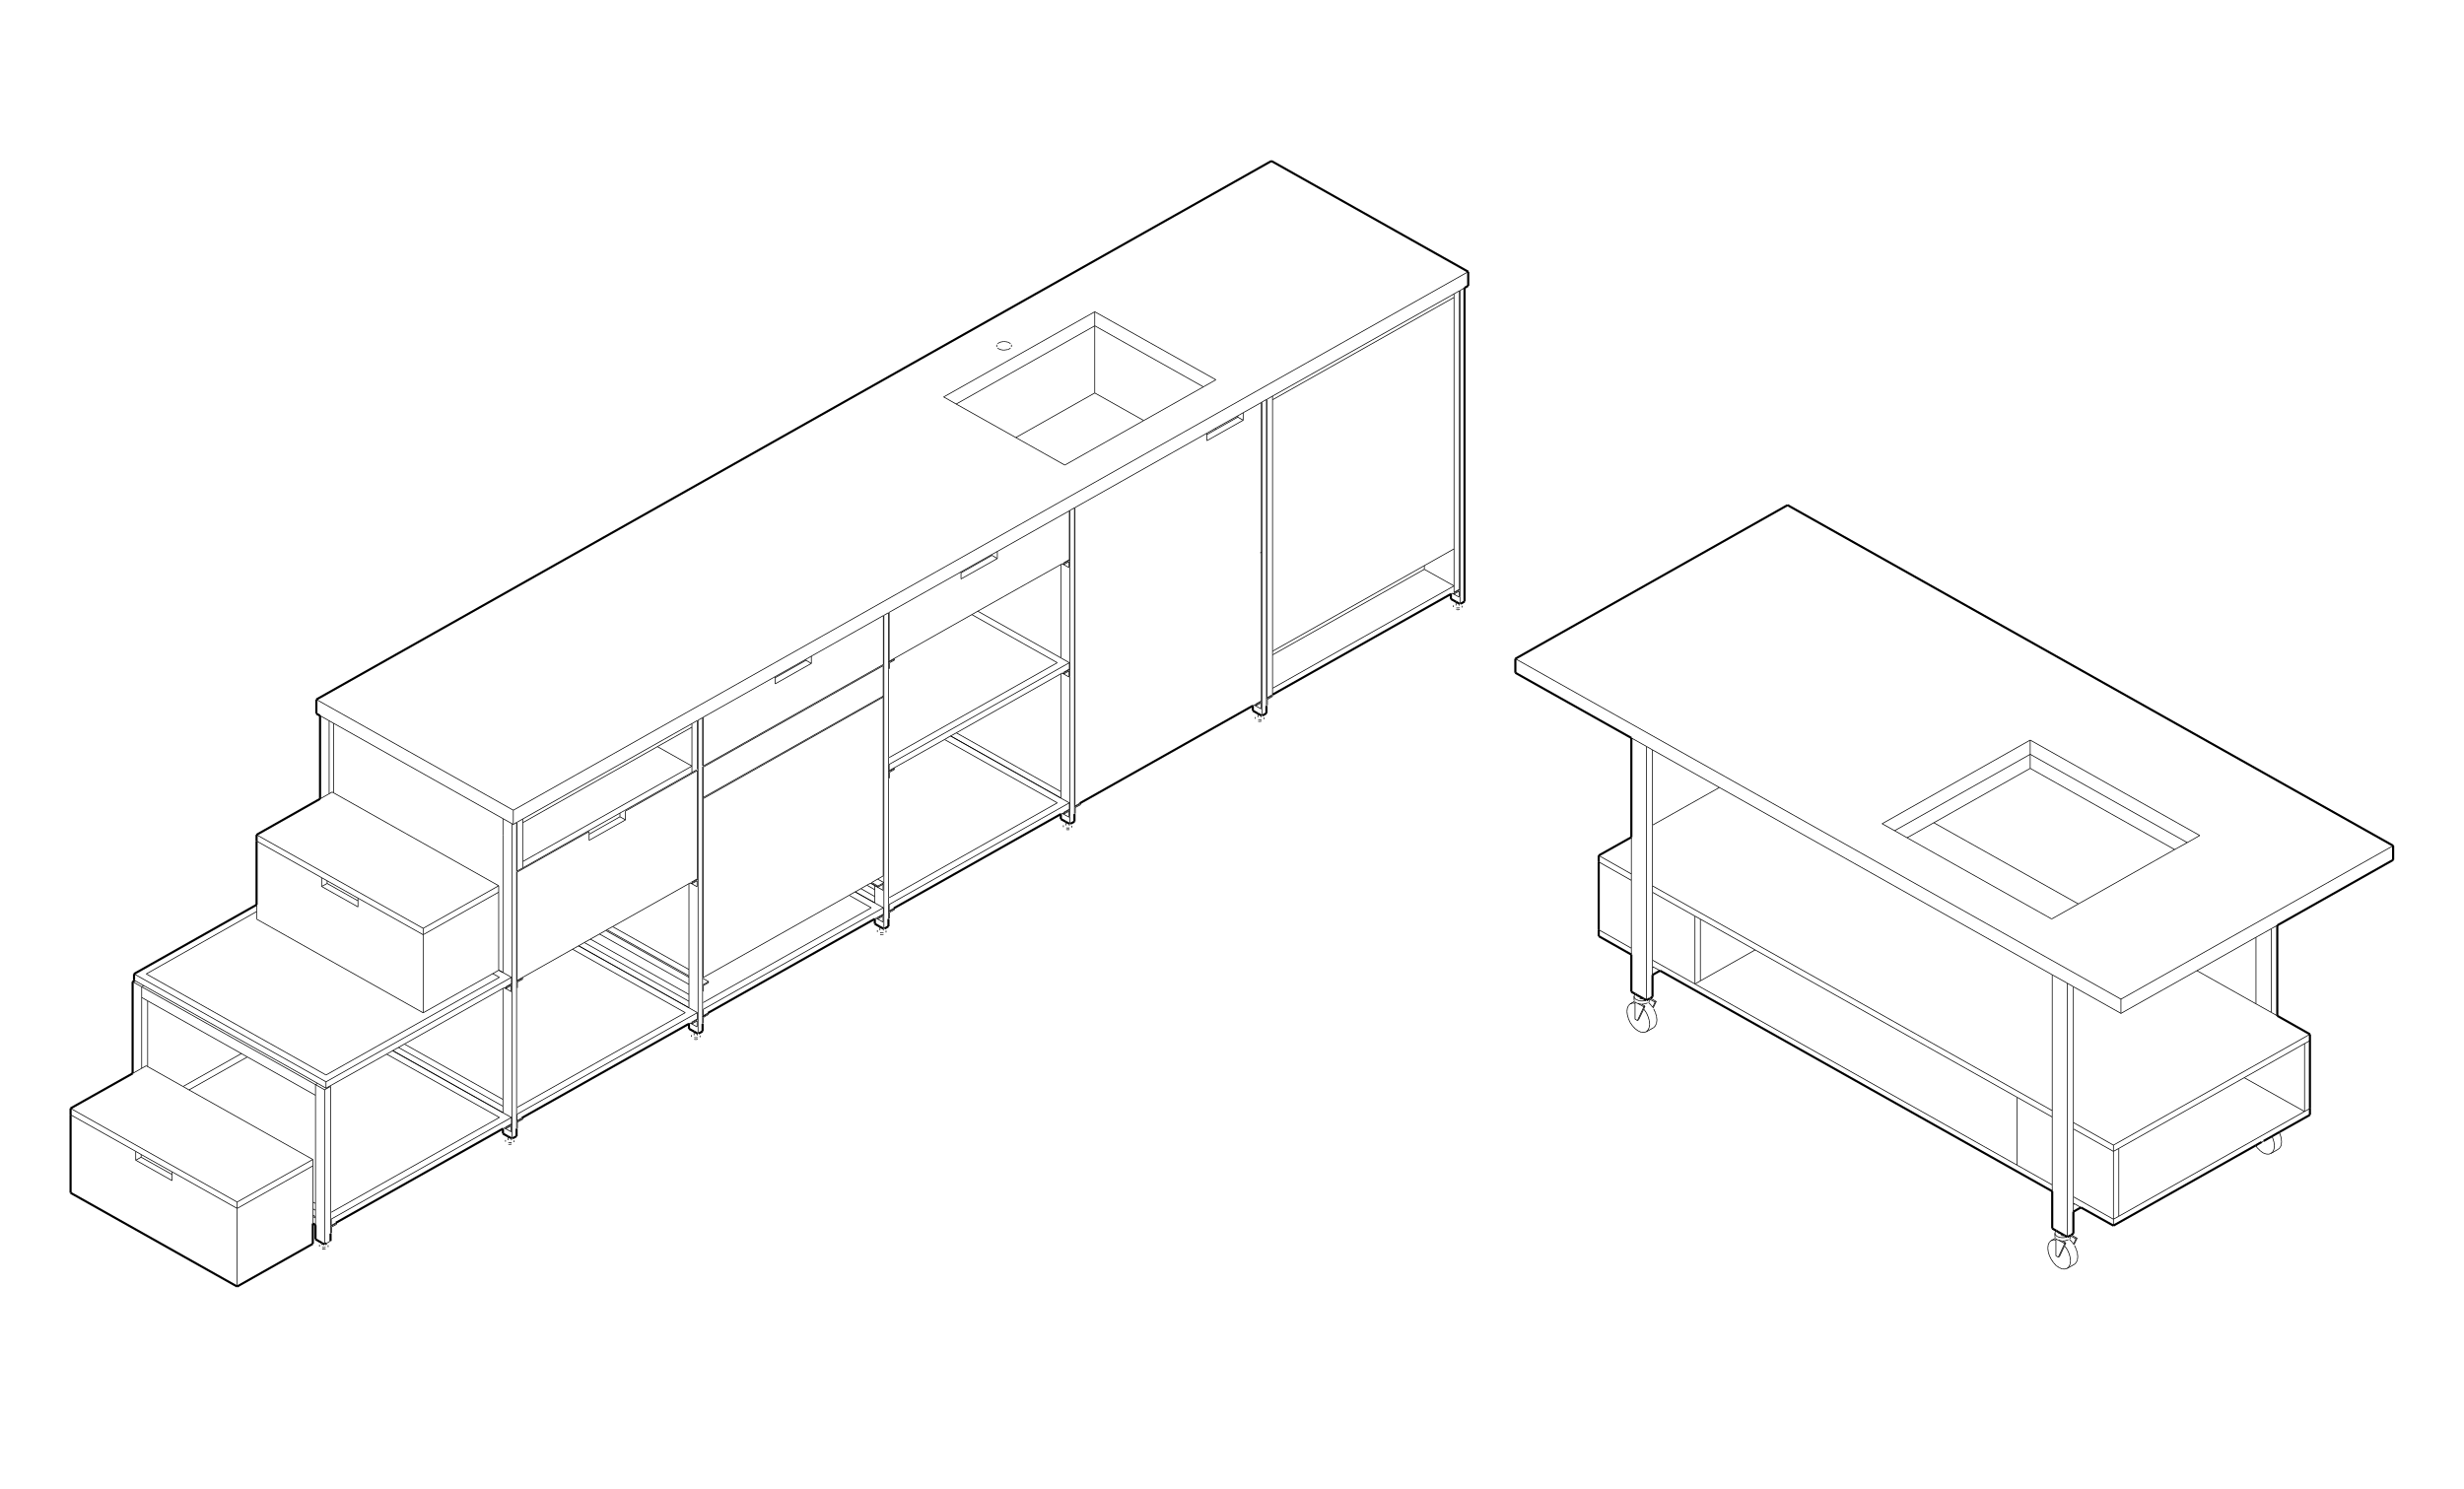 <?xml version="1.0" encoding="UTF-8"?>
<svg id="Capa_1" data-name="Capa 1" xmlns="http://www.w3.org/2000/svg" viewBox="0 0 173.53 104.9">
  <defs>
    <style>
      .cls-1 {
        stroke-width: .15px;
      }

      .cls-1, .cls-2 {
        fill: none;
        stroke: #000;
        stroke-miterlimit: 10;
      }

      .cls-2 {
        stroke-width: .05px;
      }
    </style>
  </defs>
  <line class="cls-2" x1="142.98" y1="54.12" x2="153.15" y2="59.84"/>
  <line class="cls-2" x1="154.04" y1="59.35" x2="142.98" y2="53.13"/>
  <line class="cls-2" x1="149.37" y1="71.38" x2="149.37" y2="70.38"/>
  <line class="cls-2" x1="106.72" y1="46.4" x2="149.37" y2="70.38"/>
  <line class="cls-2" x1="125.89" y1="35.58" x2="168.54" y2="59.57"/>
  <line class="cls-2" x1="168.54" y1="60.57" x2="168.54" y2="59.57"/>
  <line class="cls-2" x1="132.55" y1="58.02" x2="142.98" y2="52.13"/>
  <line class="cls-2" x1="142.98" y1="52.13" x2="142.98" y2="53.13"/>
  <line class="cls-2" x1="142.98" y1="52.13" x2="154.92" y2="58.85"/>
  <line class="cls-2" x1="149.37" y1="70.38" x2="168.54" y2="59.57"/>
  <line class="cls-2" x1="133.43" y1="58.51" x2="142.98" y2="53.13"/>
  <line class="cls-2" x1="142.98" y1="54.12" x2="142.98" y2="53.13"/>
  <line class="cls-2" x1="116.38" y1="68.17" x2="116.47" y2="68.13"/>
  <line class="cls-2" x1="116.38" y1="68.17" x2="116.38" y2="68.67"/>
  <line class="cls-2" x1="115.96" y1="70.46" x2="115.96" y2="52.58"/>
  <line class="cls-2" x1="116.17" y1="70.5" x2="116.19" y2="70.42"/>
  <line class="cls-2" x1="115.78" y1="70.72" x2="115.91" y2="70.69"/>
  <line class="cls-2" x1="116.12" y1="70.58" x2="116.17" y2="70.5"/>
  <line class="cls-2" x1="115.91" y1="70.69" x2="116.03" y2="70.64"/>
  <line class="cls-2" x1="115.24" y1="70.64" x2="115.36" y2="70.69"/>
  <line class="cls-2" x1="115.15" y1="70.58" x2="115.24" y2="70.64"/>
  <line class="cls-2" x1="115.08" y1="70.42" x2="115.1" y2="70.5"/>
  <line class="cls-2" x1="115.64" y1="70.73" x2="115.78" y2="70.72"/>
  <line class="cls-2" x1="115.64" y1="70.51" x2="115.78" y2="70.5"/>
  <line class="cls-2" x1="115.78" y1="70.5" x2="115.91" y2="70.46"/>
  <line class="cls-2" x1="115.15" y1="70.04" x2="115.1" y2="70.11"/>
  <line class="cls-2" x1="115.1" y1="70.11" x2="115.08" y2="70.19"/>
  <line class="cls-2" x1="115.08" y1="70.19" x2="115.1" y2="70.27"/>
  <line class="cls-2" x1="115.1" y1="70.27" x2="115.15" y2="70.35"/>
  <line class="cls-2" x1="115.15" y1="70.35" x2="115.24" y2="70.41"/>
  <line class="cls-2" x1="115.24" y1="70.41" x2="115.36" y2="70.46"/>
  <line class="cls-2" x1="115.36" y1="70.46" x2="115.49" y2="70.5"/>
  <line class="cls-2" x1="115.49" y1="70.5" x2="115.64" y2="70.51"/>
  <line class="cls-2" x1="115.64" y1="70.36" x2="115.71" y2="70.36"/>
  <line class="cls-2" x1="115.56" y1="70.36" x2="115.64" y2="70.36"/>
  <line class="cls-2" x1="115.48" y1="70.34" x2="115.56" y2="70.36"/>
  <line class="cls-2" x1="115.49" y1="70.72" x2="115.6" y2="70.73"/>
  <line class="cls-2" x1="115.36" y1="70.69" x2="115.49" y2="70.72"/>
  <line class="cls-2" x1="115.33" y1="70.11" x2="115.33" y2="70.19"/>
  <line class="cls-2" x1="116.66" y1="71.59" x2="116.58" y2="71.32"/>
  <line class="cls-2" x1="116.29" y1="70.82" x2="116.1" y2="70.61"/>
  <line class="cls-2" x1="116.58" y1="71.32" x2="116.46" y2="71.06"/>
  <line class="cls-2" x1="116.69" y1="71.85" x2="116.66" y2="71.59"/>
  <line class="cls-2" x1="116.66" y1="72.07" x2="116.69" y2="71.85"/>
  <line class="cls-2" x1="116.58" y1="72.26" x2="116.66" y2="72.07"/>
  <line class="cls-2" x1="116.46" y1="72.38" x2="116.58" y2="72.26"/>
  <line class="cls-2" x1="116.07" y1="71.61" x2="115.95" y2="71.34"/>
  <line class="cls-2" x1="116.18" y1="72.14" x2="116.15" y2="71.88"/>
  <line class="cls-2" x1="114.69" y1="71.76" x2="114.81" y2="72.03"/>
  <line class="cls-2" x1="115.17" y1="72.47" x2="115.38" y2="72.62"/>
  <line class="cls-2" x1="116.46" y1="72.38" x2="115.95" y2="72.67"/>
  <line class="cls-2" x1="115.78" y1="72.72" x2="115.95" y2="72.67"/>
  <line class="cls-2" x1="114.81" y1="72.03" x2="114.98" y2="72.27"/>
  <line class="cls-2" x1="114.98" y1="72.27" x2="115.17" y2="72.47"/>
  <line class="cls-2" x1="116.07" y1="72.54" x2="116.15" y2="72.36"/>
  <line class="cls-2" x1="116.15" y1="72.36" x2="116.18" y2="72.14"/>
  <line class="cls-2" x1="114.61" y1="71.49" x2="114.69" y2="71.76"/>
  <line class="cls-2" x1="114.58" y1="71.24" x2="114.61" y2="71.49"/>
  <line class="cls-2" x1="115.38" y1="72.62" x2="115.59" y2="72.71"/>
  <line class="cls-2" x1="115.59" y1="72.71" x2="115.78" y2="72.72"/>
  <line class="cls-2" x1="115.95" y1="72.67" x2="116.07" y2="72.54"/>
  <line class="cls-2" x1="116.15" y1="71.88" x2="116.07" y2="71.61"/>
  <line class="cls-2" x1="115.95" y1="71.34" x2="115.78" y2="71.1"/>
  <line class="cls-2" x1="115.15" y1="70.67" x2="114.98" y2="70.65"/>
  <line class="cls-2" x1="114.98" y1="70.65" x2="114.81" y2="70.71"/>
  <line class="cls-2" x1="114.81" y1="70.71" x2="114.69" y2="70.83"/>
  <line class="cls-2" x1="114.69" y1="70.83" x2="114.61" y2="71.01"/>
  <line class="cls-2" x1="114.61" y1="71.01" x2="114.58" y2="71.24"/>
  <line class="cls-2" x1="115.12" y1="70.53" x2="114.81" y2="70.71"/>
  <line class="cls-2" x1="115.08" y1="70.19" x2="115.08" y2="70.42"/>
  <line class="cls-2" x1="116.42" y1="71.01" x2="116.64" y2="70.54"/>
  <line class="cls-2" x1="116.64" y1="70.54" x2="116.22" y2="70.31"/>
  <line class="cls-2" x1="115.32" y1="71.88" x2="115.77" y2="70.92"/>
  <line class="cls-2" x1="115.77" y1="70.92" x2="115.36" y2="70.69"/>
  <line class="cls-2" x1="115.15" y1="71.79" x2="115.32" y2="71.88"/>
  <line class="cls-2" x1="115.77" y1="70.92" x2="115.85" y2="70.87"/>
  <line class="cls-2" x1="116.56" y1="70.59" x2="116.19" y2="70.39"/>
  <line class="cls-2" x1="115.85" y1="70.87" x2="115.6" y2="70.73"/>
  <line class="cls-2" x1="116.39" y1="70.95" x2="116.56" y2="70.59"/>
  <line class="cls-2" x1="115.32" y1="71.88" x2="115.4" y2="71.83"/>
  <line class="cls-2" x1="116.64" y1="70.54" x2="116.56" y2="70.59"/>
  <line class="cls-2" x1="112.59" y1="65.49" x2="114.89" y2="66.79"/>
  <line class="cls-2" x1="146.02" y1="84.3" x2="148.84" y2="85.88"/>
  <line class="cls-2" x1="148.84" y1="85.88" x2="148.84" y2="86.33"/>
  <line class="cls-2" x1="119.75" y1="69.09" x2="119.75" y2="64.74"/>
  <line class="cls-2" x1="119.37" y1="64.53" x2="116.38" y2="62.85"/>
  <line class="cls-2" x1="114.89" y1="62.01" x2="112.59" y2="60.71"/>
  <line class="cls-2" x1="119.37" y1="69.31" x2="119.37" y2="64.53"/>
  <line class="cls-2" x1="119.75" y1="69.09" x2="119.37" y2="69.31"/>
  <line class="cls-2" x1="116.38" y1="67.63" x2="119.37" y2="69.31"/>
  <line class="cls-2" x1="123.61" y1="66.91" x2="119.75" y2="69.09"/>
  <line class="cls-2" x1="112.59" y1="60.26" x2="114.89" y2="61.56"/>
  <line class="cls-2" x1="116.38" y1="62.4" x2="144.53" y2="78.23"/>
  <line class="cls-2" x1="146.02" y1="79.07" x2="148.84" y2="80.66"/>
  <line class="cls-2" x1="121.09" y1="55.47" x2="116.38" y2="58.12"/>
  <line class="cls-2" x1="162.68" y1="72.85" x2="148.84" y2="80.66"/>
  <line class="cls-2" x1="136.19" y1="57.95" x2="146.37" y2="63.67"/>
  <line class="cls-2" x1="148.84" y1="80.66" x2="148.84" y2="81.1"/>
  <line class="cls-2" x1="146.02" y1="79.52" x2="148.84" y2="81.1"/>
  <line class="cls-2" x1="149.22" y1="85.67" x2="149.22" y2="80.89"/>
  <line class="cls-2" x1="144.53" y1="78.68" x2="142.06" y2="77.29"/>
  <line class="cls-2" x1="148.84" y1="85.88" x2="148.84" y2="81.1"/>
  <line class="cls-2" x1="142.06" y1="77.29" x2="142.06" y2="82.07"/>
  <line class="cls-2" x1="149.22" y1="80.89" x2="148.84" y2="81.1"/>
  <line class="cls-2" x1="149.22" y1="85.67" x2="148.84" y2="85.88"/>
  <line class="cls-2" x1="142.06" y1="82.07" x2="144.53" y2="83.46"/>
  <line class="cls-2" x1="162.3" y1="78.29" x2="162.3" y2="73.51"/>
  <line class="cls-2" x1="162.68" y1="73.3" x2="162.3" y2="73.51"/>
  <line class="cls-2" x1="162.68" y1="78.08" x2="162.3" y2="78.29"/>
  <line class="cls-2" x1="158.05" y1="75.91" x2="162.3" y2="78.29"/>
  <line class="cls-2" x1="146.02" y1="84.85" x2="146.11" y2="84.8"/>
  <line class="cls-2" x1="146.02" y1="84.85" x2="146.02" y2="85.35"/>
  <line class="cls-2" x1="145.6" y1="87.13" x2="145.6" y2="69.26"/>
  <line class="cls-2" x1="159.95" y1="71.31" x2="159.95" y2="65.42"/>
  <line class="cls-2" x1="158.88" y1="66.02" x2="158.88" y2="70.71"/>
  <line class="cls-2" x1="160.66" y1="80.17" x2="160.58" y2="79.9"/>
  <line class="cls-2" x1="160.58" y1="79.9" x2="160.51" y2="79.75"/>
  <line class="cls-2" x1="160.68" y1="80.43" x2="160.66" y2="80.17"/>
  <line class="cls-2" x1="160.66" y1="80.65" x2="160.68" y2="80.43"/>
  <line class="cls-2" x1="160.58" y1="80.83" x2="160.66" y2="80.65"/>
  <line class="cls-2" x1="160.45" y1="80.95" x2="160.58" y2="80.83"/>
  <line class="cls-2" x1="160.07" y1="80.19" x2="160" y2="80.04"/>
  <line class="cls-2" x1="160.17" y1="80.72" x2="160.15" y2="80.46"/>
  <line class="cls-2" x1="159.17" y1="81.05" x2="159.37" y2="81.2"/>
  <line class="cls-2" x1="160.45" y1="80.95" x2="159.94" y2="81.24"/>
  <line class="cls-2" x1="159.77" y1="81.3" x2="159.94" y2="81.24"/>
  <line class="cls-2" x1="158.86" y1="80.68" x2="158.97" y2="80.85"/>
  <line class="cls-2" x1="158.97" y1="80.85" x2="159.17" y2="81.05"/>
  <line class="cls-2" x1="160.07" y1="81.12" x2="160.15" y2="80.94"/>
  <line class="cls-2" x1="160.15" y1="80.94" x2="160.17" y2="80.72"/>
  <line class="cls-2" x1="159.37" y1="81.2" x2="159.58" y2="81.28"/>
  <line class="cls-2" x1="159.58" y1="81.28" x2="159.77" y2="81.3"/>
  <line class="cls-2" x1="159.94" y1="81.24" x2="160.07" y2="81.12"/>
  <line class="cls-2" x1="160.15" y1="80.46" x2="160.07" y2="80.19"/>
  <line class="cls-2" x1="159.31" y1="80.46" x2="159.39" y2="80.41"/>
  <line class="cls-2" x1="145.81" y1="87.17" x2="145.83" y2="87.09"/>
  <line class="cls-2" x1="145.42" y1="87.4" x2="145.56" y2="87.36"/>
  <line class="cls-2" x1="145.76" y1="87.25" x2="145.81" y2="87.17"/>
  <line class="cls-2" x1="145.56" y1="87.36" x2="145.67" y2="87.32"/>
  <line class="cls-2" x1="144.88" y1="87.32" x2="145" y2="87.36"/>
  <line class="cls-2" x1="144.79" y1="87.25" x2="144.88" y2="87.32"/>
  <line class="cls-2" x1="144.72" y1="87.09" x2="144.74" y2="87.17"/>
  <line class="cls-2" x1="145.28" y1="87.41" x2="145.42" y2="87.4"/>
  <line class="cls-2" x1="145.28" y1="87.18" x2="145.42" y2="87.17"/>
  <line class="cls-2" x1="145.42" y1="87.17" x2="145.56" y2="87.14"/>
  <line class="cls-2" x1="144.79" y1="86.71" x2="144.74" y2="86.79"/>
  <line class="cls-2" x1="144.74" y1="86.79" x2="144.72" y2="86.87"/>
  <line class="cls-2" x1="144.72" y1="86.87" x2="144.74" y2="86.95"/>
  <line class="cls-2" x1="144.74" y1="86.95" x2="144.79" y2="87.02"/>
  <line class="cls-2" x1="144.79" y1="87.02" x2="144.88" y2="87.09"/>
  <line class="cls-2" x1="144.88" y1="87.09" x2="145" y2="87.14"/>
  <line class="cls-2" x1="145" y1="87.14" x2="145.13" y2="87.17"/>
  <line class="cls-2" x1="145.13" y1="87.17" x2="145.28" y2="87.18"/>
  <line class="cls-2" x1="145.28" y1="87.04" x2="145.35" y2="87.03"/>
  <line class="cls-2" x1="145.2" y1="87.03" x2="145.28" y2="87.04"/>
  <line class="cls-2" x1="145.13" y1="87.01" x2="145.2" y2="87.03"/>
  <line class="cls-2" x1="145.13" y1="87.4" x2="145.24" y2="87.4"/>
  <line class="cls-2" x1="145" y1="87.36" x2="145.13" y2="87.4"/>
  <line class="cls-2" x1="144.97" y1="86.78" x2="144.97" y2="86.87"/>
  <line class="cls-2" x1="146.3" y1="88.26" x2="146.22" y2="87.99"/>
  <line class="cls-2" x1="145.93" y1="87.49" x2="145.74" y2="87.29"/>
  <line class="cls-2" x1="146.22" y1="87.99" x2="146.1" y2="87.73"/>
  <line class="cls-2" x1="146.33" y1="88.52" x2="146.3" y2="88.26"/>
  <line class="cls-2" x1="146.3" y1="88.75" x2="146.33" y2="88.52"/>
  <line class="cls-2" x1="146.22" y1="88.93" x2="146.3" y2="88.75"/>
  <line class="cls-2" x1="146.1" y1="89.05" x2="146.22" y2="88.93"/>
  <line class="cls-2" x1="145.71" y1="88.28" x2="145.59" y2="88.02"/>
  <line class="cls-2" x1="145.82" y1="88.81" x2="145.79" y2="88.55"/>
  <line class="cls-2" x1="144.33" y1="88.44" x2="144.46" y2="88.7"/>
  <line class="cls-2" x1="144.81" y1="89.15" x2="145.02" y2="89.29"/>
  <line class="cls-2" x1="146.1" y1="89.05" x2="145.59" y2="89.34"/>
  <line class="cls-2" x1="145.42" y1="89.39" x2="145.59" y2="89.34"/>
  <line class="cls-2" x1="144.46" y1="88.7" x2="144.62" y2="88.94"/>
  <line class="cls-2" x1="144.62" y1="88.94" x2="144.81" y2="89.15"/>
  <line class="cls-2" x1="145.71" y1="89.22" x2="145.79" y2="89.04"/>
  <line class="cls-2" x1="145.79" y1="89.04" x2="145.82" y2="88.81"/>
  <line class="cls-2" x1="144.25" y1="88.17" x2="144.33" y2="88.44"/>
  <line class="cls-2" x1="144.22" y1="87.91" x2="144.25" y2="88.17"/>
  <line class="cls-2" x1="145.02" y1="89.29" x2="145.23" y2="89.38"/>
  <line class="cls-2" x1="145.23" y1="89.38" x2="145.42" y2="89.39"/>
  <line class="cls-2" x1="145.59" y1="89.34" x2="145.71" y2="89.22"/>
  <line class="cls-2" x1="145.79" y1="88.55" x2="145.71" y2="88.28"/>
  <line class="cls-2" x1="145.59" y1="88.02" x2="145.42" y2="87.78"/>
  <line class="cls-2" x1="144.79" y1="87.34" x2="144.62" y2="87.33"/>
  <line class="cls-2" x1="144.62" y1="87.33" x2="144.46" y2="87.38"/>
  <line class="cls-2" x1="144.46" y1="87.38" x2="144.33" y2="87.5"/>
  <line class="cls-2" x1="144.33" y1="87.5" x2="144.25" y2="87.68"/>
  <line class="cls-2" x1="144.25" y1="87.68" x2="144.22" y2="87.91"/>
  <line class="cls-2" x1="144.76" y1="87.21" x2="144.46" y2="87.38"/>
  <line class="cls-2" x1="144.72" y1="86.87" x2="144.72" y2="87.09"/>
  <line class="cls-2" x1="146.06" y1="87.68" x2="146.28" y2="87.22"/>
  <line class="cls-2" x1="146.28" y1="87.22" x2="145.86" y2="86.98"/>
  <line class="cls-2" x1="144.96" y1="88.55" x2="145.41" y2="87.59"/>
  <line class="cls-2" x1="145.41" y1="87.59" x2="145" y2="87.36"/>
  <line class="cls-2" x1="144.79" y1="88.46" x2="144.96" y2="88.55"/>
  <line class="cls-2" x1="145.41" y1="87.59" x2="145.49" y2="87.55"/>
  <line class="cls-2" x1="146.2" y1="87.26" x2="145.83" y2="87.06"/>
  <line class="cls-2" x1="145.49" y1="87.55" x2="145.24" y2="87.4"/>
  <line class="cls-2" x1="146.03" y1="87.63" x2="146.2" y2="87.26"/>
  <line class="cls-2" x1="144.96" y1="88.55" x2="145.04" y2="88.51"/>
  <line class="cls-2" x1="146.28" y1="87.22" x2="146.2" y2="87.26"/>
  <line class="cls-2" x1="22.96" y1="76.2" x2="36.02" y2="68.84"/>
  <line class="cls-2" x1="22.96" y1="76.2" x2="9.44" y2="68.6"/>
  <line class="cls-2" x1="36.02" y1="68.84" x2="36.02" y2="69.29"/>
  <line class="cls-2" x1="22.96" y1="76.65" x2="22.96" y2="76.2"/>
  <line class="cls-2" x1="10.3" y1="68.6" x2="22.96" y2="75.72"/>
  <line class="cls-2" x1="35.17" y1="68.84" x2="34.7" y2="68.58"/>
  <line class="cls-2" x1="18.07" y1="64.21" x2="10.3" y2="68.6"/>
  <line class="cls-2" x1="22.96" y1="75.72" x2="35.17" y2="68.84"/>
  <line class="cls-2" x1="23.33" y1="85.39" x2="35.17" y2="78.71"/>
  <line class="cls-2" x1="35.17" y1="78.71" x2="27.23" y2="74.25"/>
  <line class="cls-2" x1="17.42" y1="74.45" x2="13.31" y2="76.77"/>
  <line class="cls-2" x1="22.03" y1="84.66" x2="22.22" y2="84.77"/>
  <line class="cls-2" x1="23.33" y1="85.87" x2="36.02" y2="78.71"/>
  <line class="cls-2" x1="12.89" y1="76.53" x2="17" y2="74.21"/>
  <line class="cls-2" x1="22.22" y1="85.25" x2="22.03" y2="85.14"/>
  <line class="cls-2" x1="36.02" y1="78.71" x2="36.02" y2="79.16"/>
  <line class="cls-2" x1="23.33" y1="86.32" x2="23.33" y2="85.87"/>
  <line class="cls-2" x1="22.22" y1="85.7" x2="22.03" y2="85.59"/>
  <line class="cls-2" x1="49.52" y1="70.62" x2="61.36" y2="63.94"/>
  <line class="cls-2" x1="61.36" y1="63.94" x2="59.8" y2="63.06"/>
  <line class="cls-2" x1="41.58" y1="66.15" x2="48.52" y2="70.05"/>
  <line class="cls-2" x1="49.52" y1="71.1" x2="62.21" y2="63.94"/>
  <line class="cls-2" x1="48.52" y1="70.53" x2="41.15" y2="66.39"/>
  <line class="cls-2" x1="62.21" y1="63.94" x2="62.21" y2="64.39"/>
  <line class="cls-2" x1="49.52" y1="71.55" x2="49.52" y2="71.1"/>
  <line class="cls-2" x1="48.52" y1="70.98" x2="40.75" y2="66.62"/>
  <line class="cls-2" x1="62.62" y1="53.36" x2="74.46" y2="46.68"/>
  <line class="cls-2" x1="74.46" y1="46.68" x2="68.44" y2="43.29"/>
  <line class="cls-2" x1="62.62" y1="53.84" x2="75.31" y2="46.68"/>
  <line class="cls-2" x1="75.31" y1="46.68" x2="75.31" y2="47.13"/>
  <line class="cls-2" x1="62.62" y1="54.28" x2="62.62" y2="53.84"/>
  <line class="cls-2" x1="36.42" y1="78" x2="48.26" y2="71.33"/>
  <line class="cls-2" x1="48.26" y1="71.33" x2="40.32" y2="66.86"/>
  <line class="cls-2" x1="28.48" y1="73.54" x2="35.42" y2="77.44"/>
  <line class="cls-2" x1="36.42" y1="78.48" x2="49.11" y2="71.33"/>
  <line class="cls-2" x1="35.42" y1="77.92" x2="28.06" y2="73.78"/>
  <line class="cls-2" x1="49.11" y1="71.33" x2="49.11" y2="71.77"/>
  <line class="cls-2" x1="36.42" y1="78.93" x2="36.42" y2="78.48"/>
  <line class="cls-2" x1="35.42" y1="78.37" x2="27.66" y2="74"/>
  <line class="cls-2" x1="62.62" y1="63.23" x2="74.46" y2="56.55"/>
  <line class="cls-2" x1="74.46" y1="56.55" x2="66.52" y2="52.09"/>
  <line class="cls-2" x1="61.05" y1="62.35" x2="61.61" y2="62.67"/>
  <line class="cls-2" x1="62.62" y1="63.71" x2="75.31" y2="56.55"/>
  <line class="cls-2" x1="61.61" y1="63.15" x2="60.63" y2="62.59"/>
  <line class="cls-2" x1="75.31" y1="56.55" x2="75.31" y2="57"/>
  <line class="cls-2" x1="62.62" y1="64.16" x2="62.62" y2="63.71"/>
  <line class="cls-2" x1="61.61" y1="63.59" x2="60.23" y2="62.82"/>
  <line class="cls-2" x1="49.53" y1="68.85" x2="49.53" y2="56.25"/>
  <line class="cls-2" x1="49.53" y1="54.03" x2="62.2" y2="46.89"/>
  <line class="cls-2" x1="62.2" y1="46.89" x2="62.2" y2="49.03"/>
  <line class="cls-2" x1="62.2" y1="49.1" x2="49.53" y2="56.25"/>
  <line class="cls-2" x1="49.53" y1="56.25" x2="49.53" y2="56.17"/>
  <line class="cls-2" x1="62.2" y1="49.1" x2="62.2" y2="61.7"/>
  <line class="cls-2" x1="62.2" y1="49.03" x2="49.53" y2="56.17"/>
  <line class="cls-2" x1="62.2" y1="49.03" x2="62.2" y2="49.1"/>
  <line class="cls-2" x1="49.53" y1="56.17" x2="49.53" y2="54.03"/>
  <line class="cls-2" x1="102.4" y1="20.95" x2="89.62" y2="28.16"/>
  <line class="cls-2" x1="102.4" y1="38.66" x2="102.4" y2="20.95"/>
  <line class="cls-2" x1="89.62" y1="45.87" x2="89.62" y2="28.16"/>
  <line class="cls-2" x1="103.4" y1="19.14" x2="36.15" y2="57.07"/>
  <line class="cls-2" x1="36.15" y1="57.07" x2="36.15" y2="58.07"/>
  <line class="cls-2" x1="22.28" y1="49.27" x2="36.15" y2="57.07"/>
  <line class="cls-2" x1="85.63" y1="26.75" x2="77.1" y2="21.96"/>
  <line class="cls-2" x1="77.1" y1="21.96" x2="66.46" y2="27.96"/>
  <line class="cls-2" x1="84.75" y1="27.25" x2="77.1" y2="22.95"/>
  <line class="cls-2" x1="77.1" y1="22.95" x2="67.34" y2="28.46"/>
  <line class="cls-2" x1="77.1" y1="21.96" x2="77.1" y2="22.95"/>
  <line class="cls-2" x1="70.98" y1="24.62" x2="70.85" y2="24.64"/>
  <line class="cls-2" x1="70.26" y1="24.21" x2="70.34" y2="24.15"/>
  <line class="cls-2" x1="70.71" y1="24.66" x2="70.58" y2="24.65"/>
  <line class="cls-2" x1="71.17" y1="24.51" x2="71.09" y2="24.57"/>
  <line class="cls-2" x1="70.2" y1="24.44" x2="70.19" y2="24.36"/>
  <line class="cls-2" x1="70.58" y1="24.65" x2="70.45" y2="24.62"/>
  <line class="cls-2" x1="70.85" y1="24.64" x2="70.71" y2="24.66"/>
  <line class="cls-2" x1="71.09" y1="24.57" x2="70.98" y2="24.62"/>
  <line class="cls-2" x1="70.71" y1="24.06" x2="70.85" y2="24.07"/>
  <line class="cls-2" x1="71.22" y1="24.28" x2="71.24" y2="24.36"/>
  <line class="cls-2" x1="71.24" y1="24.36" x2="71.22" y2="24.43"/>
  <line class="cls-2" x1="70.45" y1="24.1" x2="70.58" y2="24.07"/>
  <line class="cls-2" x1="70.85" y1="24.07" x2="70.98" y2="24.1"/>
  <line class="cls-2" x1="71.09" y1="24.15" x2="71.17" y2="24.21"/>
  <line class="cls-2" x1="70.98" y1="24.1" x2="71.09" y2="24.15"/>
  <line class="cls-2" x1="70.58" y1="24.07" x2="70.71" y2="24.06"/>
  <line class="cls-2" x1="70.34" y1="24.57" x2="70.26" y2="24.51"/>
  <line class="cls-2" x1="70.34" y1="24.15" x2="70.45" y2="24.1"/>
  <line class="cls-2" x1="70.45" y1="24.62" x2="70.34" y2="24.57"/>
  <line class="cls-2" x1="70.19" y1="24.36" x2="70.2" y2="24.28"/>
  <line class="cls-2" x1="80.55" y1="29.62" x2="77.1" y2="27.68"/>
  <line class="cls-2" x1="77.1" y1="27.68" x2="71.54" y2="30.82"/>
  <line class="cls-2" x1="77.1" y1="22.95" x2="77.1" y2="27.68"/>
  <line class="cls-2" x1="85.63" y1="30.15" x2="85.63" y2="30.25"/>
  <line class="cls-2" x1="88.81" y1="49.51" x2="88.45" y2="49.71"/>
  <line class="cls-2" x1="88.81" y1="49.93" x2="88.81" y2="49.51"/>
  <line class="cls-2" x1="88.45" y1="49.71" x2="88.45" y2="49.64"/>
  <line class="cls-2" x1="88.81" y1="49.93" x2="88.32" y2="49.66"/>
  <line class="cls-2" x1="88.45" y1="49.71" x2="88.34" y2="49.65"/>
  <line class="cls-2" x1="88.45" y1="49.64" x2="88.87" y2="49.4"/>
  <line class="cls-2" x1="88.87" y1="49.4" x2="88.87" y2="49.9"/>
  <line class="cls-2" x1="88.61" y1="50.68" x2="88.69" y2="50.69"/>
  <line class="cls-2" x1="88.77" y1="50.69" x2="88.84" y2="50.68"/>
  <line class="cls-2" x1="88.41" y1="50.63" x2="88.41" y2="50.51"/>
  <line class="cls-2" x1="88.69" y1="50.69" x2="88.77" y2="50.69"/>
  <line class="cls-2" x1="88.61" y1="50.81" x2="88.69" y2="50.82"/>
  <line class="cls-2" x1="89.02" y1="50.66" x2="89.02" y2="50.54"/>
  <line class="cls-2" x1="88.77" y1="50.81" x2="88.84" y2="50.8"/>
  <line class="cls-2" x1="88.69" y1="50.82" x2="88.77" y2="50.81"/>
  <line class="cls-2" x1="88.83" y1="50.4" x2="88.83" y2="50.53"/>
  <line class="cls-2" x1="89.26" y1="49.26" x2="89.62" y2="49.05"/>
  <line class="cls-2" x1="89.26" y1="49.68" x2="89.26" y2="49.26"/>
  <line class="cls-2" x1="89.62" y1="49.05" x2="89.62" y2="48.98"/>
  <line class="cls-2" x1="89.62" y1="48.98" x2="89.19" y2="49.22"/>
  <line class="cls-2" x1="89.19" y1="49.22" x2="89.19" y2="49.72"/>
  <line class="cls-2" x1="49.09" y1="71.91" x2="48.73" y2="72.12"/>
  <line class="cls-2" x1="49.09" y1="72.33" x2="49.09" y2="71.91"/>
  <line class="cls-2" x1="48.73" y1="72.12" x2="48.73" y2="72.04"/>
  <line class="cls-2" x1="49.09" y1="72.33" x2="48.61" y2="72.06"/>
  <line class="cls-2" x1="48.73" y1="72.12" x2="48.62" y2="72.05"/>
  <line class="cls-2" x1="48.73" y1="72.04" x2="49.16" y2="71.8"/>
  <line class="cls-2" x1="49.16" y1="71.8" x2="49.16" y2="72.3"/>
  <line class="cls-2" x1="48.89" y1="73.08" x2="48.97" y2="73.09"/>
  <line class="cls-2" x1="49.05" y1="73.09" x2="49.13" y2="73.08"/>
  <line class="cls-2" x1="48.7" y1="73.03" x2="48.7" y2="72.91"/>
  <line class="cls-2" x1="48.97" y1="73.09" x2="49.05" y2="73.09"/>
  <line class="cls-2" x1="48.89" y1="73.21" x2="48.97" y2="73.22"/>
  <line class="cls-2" x1="49.3" y1="73.06" x2="49.3" y2="72.94"/>
  <line class="cls-2" x1="49.05" y1="73.22" x2="49.13" y2="73.2"/>
  <line class="cls-2" x1="48.97" y1="73.22" x2="49.05" y2="73.22"/>
  <line class="cls-2" x1="49.12" y1="72.8" x2="49.12" y2="72.93"/>
  <line class="cls-2" x1="49.54" y1="71.66" x2="49.9" y2="71.45"/>
  <line class="cls-2" x1="49.54" y1="72.08" x2="49.54" y2="71.66"/>
  <line class="cls-2" x1="49.9" y1="71.45" x2="49.9" y2="71.38"/>
  <line class="cls-2" x1="49.9" y1="71.38" x2="49.48" y2="71.62"/>
  <line class="cls-2" x1="49.48" y1="71.62" x2="49.48" y2="72.12"/>
  <line class="cls-2" x1="49.54" y1="69.42" x2="49.9" y2="69.21"/>
  <line class="cls-2" x1="49.54" y1="69.84" x2="49.54" y2="69.42"/>
  <line class="cls-2" x1="49.9" y1="69.21" x2="49.9" y2="69.14"/>
  <line class="cls-2" x1="48.52" y1="69.34" x2="42.22" y2="65.79"/>
  <line class="cls-2" x1="49.9" y1="69.14" x2="49.48" y2="68.9"/>
  <line class="cls-2" x1="49.9" y1="69.14" x2="49.48" y2="69.38"/>
  <line class="cls-2" x1="48.52" y1="68.84" x2="42.66" y2="65.54"/>
  <line class="cls-2" x1="49.48" y1="69.38" x2="49.48" y2="69.88"/>
  <line class="cls-2" x1="49.09" y1="62.04" x2="48.73" y2="62.24"/>
  <line class="cls-2" x1="49.09" y1="62.46" x2="49.09" y2="62.04"/>
  <line class="cls-2" x1="48.73" y1="62.24" x2="48.73" y2="62.17"/>
  <line class="cls-2" x1="49.09" y1="62.46" x2="48.61" y2="62.19"/>
  <line class="cls-2" x1="48.73" y1="62.24" x2="48.62" y2="62.18"/>
  <line class="cls-2" x1="48.73" y1="62.17" x2="49.16" y2="61.93"/>
  <line class="cls-2" x1="49.16" y1="61.93" x2="49.16" y2="62.42"/>
  <line class="cls-2" x1="62.19" y1="64.52" x2="61.83" y2="64.73"/>
  <line class="cls-2" x1="62.19" y1="64.95" x2="62.19" y2="64.52"/>
  <line class="cls-2" x1="61.83" y1="64.73" x2="61.83" y2="64.65"/>
  <line class="cls-2" x1="62.19" y1="64.95" x2="61.7" y2="64.67"/>
  <line class="cls-2" x1="61.83" y1="64.73" x2="61.72" y2="64.66"/>
  <line class="cls-2" x1="61.83" y1="64.65" x2="62.25" y2="64.41"/>
  <line class="cls-2" x1="62.25" y1="64.41" x2="62.25" y2="64.91"/>
  <line class="cls-2" x1="61.99" y1="65.7" x2="62.07" y2="65.71"/>
  <line class="cls-2" x1="62.15" y1="65.7" x2="62.22" y2="65.69"/>
  <line class="cls-2" x1="61.79" y1="65.65" x2="61.79" y2="65.52"/>
  <line class="cls-2" x1="62.07" y1="65.71" x2="62.15" y2="65.7"/>
  <line class="cls-2" x1="61.99" y1="65.82" x2="62.07" y2="65.83"/>
  <line class="cls-2" x1="62.4" y1="65.68" x2="62.4" y2="65.55"/>
  <line class="cls-2" x1="62.15" y1="65.83" x2="62.22" y2="65.82"/>
  <line class="cls-2" x1="62.07" y1="65.83" x2="62.15" y2="65.83"/>
  <line class="cls-2" x1="62.21" y1="65.41" x2="62.21" y2="65.54"/>
  <line class="cls-2" x1="62.64" y1="64.27" x2="63" y2="64.07"/>
  <line class="cls-2" x1="62.64" y1="64.69" x2="62.64" y2="64.27"/>
  <line class="cls-2" x1="63" y1="64.07" x2="63" y2="63.99"/>
  <line class="cls-2" x1="63" y1="63.99" x2="62.57" y2="64.23"/>
  <line class="cls-2" x1="62.57" y1="64.23" x2="62.57" y2="64.73"/>
  <line class="cls-2" x1="62.19" y1="62.28" x2="61.83" y2="62.49"/>
  <line class="cls-2" x1="62.19" y1="62.71" x2="62.19" y2="62.28"/>
  <line class="cls-2" x1="61.83" y1="62.49" x2="61.83" y2="62.41"/>
  <line class="cls-2" x1="61.83" y1="62.49" x2="61.32" y2="62.2"/>
  <line class="cls-2" x1="61.83" y1="62.41" x2="61.39" y2="62.16"/>
  <line class="cls-2" x1="61.83" y1="62.41" x2="62.25" y2="62.17"/>
  <line class="cls-2" x1="62.25" y1="62.17" x2="61.81" y2="61.92"/>
  <line class="cls-2" x1="62.25" y1="62.17" x2="62.25" y2="62.67"/>
  <line class="cls-2" x1="62.64" y1="54.4" x2="63" y2="54.19"/>
  <line class="cls-2" x1="62.64" y1="54.82" x2="62.64" y2="54.4"/>
  <line class="cls-2" x1="63" y1="54.19" x2="63" y2="54.12"/>
  <line class="cls-2" x1="63" y1="54.12" x2="62.57" y2="54.36"/>
  <line class="cls-2" x1="62.57" y1="54.36" x2="62.57" y2="54.86"/>
  <line class="cls-2" x1="62.64" y1="46.69" x2="63" y2="46.49"/>
  <line class="cls-2" x1="62.64" y1="47.11" x2="62.64" y2="46.69"/>
  <line class="cls-2" x1="63" y1="46.49" x2="63" y2="46.41"/>
  <line class="cls-2" x1="63" y1="46.41" x2="62.57" y2="46.65"/>
  <line class="cls-2" x1="62.57" y1="46.65" x2="62.57" y2="47.15"/>
  <line class="cls-2" x1="102.56" y1="42.82" x2="102.64" y2="42.82"/>
  <line class="cls-2" x1="102.72" y1="42.82" x2="102.79" y2="42.81"/>
  <line class="cls-2" x1="102.36" y1="42.76" x2="102.36" y2="42.64"/>
  <line class="cls-2" x1="102.64" y1="42.82" x2="102.72" y2="42.82"/>
  <line class="cls-2" x1="102.56" y1="42.94" x2="102.64" y2="42.95"/>
  <line class="cls-2" x1="102.96" y1="42.79" x2="102.96" y2="42.67"/>
  <line class="cls-2" x1="102.72" y1="42.95" x2="102.79" y2="42.93"/>
  <line class="cls-2" x1="102.64" y1="42.95" x2="102.72" y2="42.95"/>
  <line class="cls-2" x1="102.78" y1="42.53" x2="102.78" y2="42.66"/>
  <line class="cls-2" x1="102.76" y1="41.64" x2="102.4" y2="41.85"/>
  <line class="cls-2" x1="102.76" y1="42.06" x2="102.76" y2="41.64"/>
  <line class="cls-2" x1="102.4" y1="41.85" x2="102.4" y2="41.77"/>
  <line class="cls-2" x1="102.76" y1="42.06" x2="102.27" y2="41.79"/>
  <line class="cls-2" x1="102.4" y1="41.85" x2="102.29" y2="41.78"/>
  <line class="cls-2" x1="102.4" y1="41.77" x2="102.82" y2="41.53"/>
  <line class="cls-2" x1="102.82" y1="41.53" x2="102.82" y2="42.03"/>
  <line class="cls-2" x1="35.8" y1="80.47" x2="35.87" y2="80.48"/>
  <line class="cls-2" x1="35.95" y1="80.48" x2="36.03" y2="80.47"/>
  <line class="cls-2" x1="35.6" y1="80.42" x2="35.6" y2="80.3"/>
  <line class="cls-2" x1="35.87" y1="80.48" x2="35.95" y2="80.48"/>
  <line class="cls-2" x1="35.8" y1="80.6" x2="35.87" y2="80.61"/>
  <line class="cls-2" x1="36.2" y1="80.45" x2="36.2" y2="80.33"/>
  <line class="cls-2" x1="35.95" y1="80.6" x2="36.03" y2="80.59"/>
  <line class="cls-2" x1="35.87" y1="80.61" x2="35.95" y2="80.6"/>
  <line class="cls-2" x1="36.02" y1="80.18" x2="36.02" y2="80.32"/>
  <line class="cls-2" x1="23.5" y1="50.95" x2="23.5" y2="55.85"/>
  <line class="cls-2" x1="36.44" y1="79.04" x2="36.81" y2="78.84"/>
  <line class="cls-2" x1="36.44" y1="79.47" x2="36.44" y2="79.04"/>
  <line class="cls-2" x1="36.81" y1="78.84" x2="36.81" y2="78.77"/>
  <line class="cls-2" x1="36.81" y1="78.77" x2="36.38" y2="79.01"/>
  <line class="cls-2" x1="36.38" y1="79.01" x2="36.38" y2="79.5"/>
  <line class="cls-2" x1="36.44" y1="69.17" x2="36.81" y2="68.97"/>
  <line class="cls-2" x1="36.44" y1="69.59" x2="36.44" y2="69.17"/>
  <line class="cls-2" x1="36.81" y1="68.97" x2="36.81" y2="68.89"/>
  <line class="cls-2" x1="36.81" y1="68.89" x2="36.38" y2="69.13"/>
  <line class="cls-2" x1="36.38" y1="69.13" x2="36.38" y2="69.63"/>
  <line class="cls-2" x1="36" y1="69.42" x2="35.63" y2="69.63"/>
  <line class="cls-2" x1="36" y1="69.85" x2="36" y2="69.42"/>
  <line class="cls-2" x1="35.63" y1="69.63" x2="35.63" y2="69.55"/>
  <line class="cls-2" x1="36" y1="69.85" x2="35.51" y2="69.57"/>
  <line class="cls-2" x1="35.63" y1="69.63" x2="35.52" y2="69.57"/>
  <line class="cls-2" x1="35.63" y1="69.55" x2="36.06" y2="69.31"/>
  <line class="cls-2" x1="36.06" y1="69.31" x2="36.06" y2="69.81"/>
  <line class="cls-2" x1="36" y1="79.3" x2="35.63" y2="79.5"/>
  <line class="cls-2" x1="36" y1="79.72" x2="36" y2="79.3"/>
  <line class="cls-2" x1="35.63" y1="79.5" x2="35.63" y2="79.43"/>
  <line class="cls-2" x1="36" y1="79.72" x2="35.51" y2="79.45"/>
  <line class="cls-2" x1="35.63" y1="79.5" x2="35.52" y2="79.44"/>
  <line class="cls-2" x1="35.63" y1="79.43" x2="36.06" y2="79.19"/>
  <line class="cls-2" x1="36.06" y1="79.19" x2="36.06" y2="79.68"/>
  <line class="cls-2" x1="75.29" y1="57.14" x2="74.93" y2="57.34"/>
  <line class="cls-2" x1="75.29" y1="57.56" x2="75.29" y2="57.14"/>
  <line class="cls-2" x1="74.93" y1="57.34" x2="74.93" y2="57.27"/>
  <line class="cls-2" x1="75.29" y1="57.56" x2="74.8" y2="57.29"/>
  <line class="cls-2" x1="74.93" y1="57.34" x2="74.81" y2="57.28"/>
  <line class="cls-2" x1="74.93" y1="57.27" x2="75.35" y2="57.03"/>
  <line class="cls-2" x1="75.35" y1="57.03" x2="75.35" y2="57.52"/>
  <line class="cls-2" x1="74.71" y1="46.34" x2="74.71" y2="39.76"/>
  <line class="cls-2" x1="75.09" y1="58.31" x2="75.16" y2="58.32"/>
  <line class="cls-2" x1="75.24" y1="58.32" x2="75.32" y2="58.31"/>
  <line class="cls-2" x1="74.89" y1="58.26" x2="74.89" y2="58.13"/>
  <line class="cls-2" x1="75.16" y1="58.32" x2="75.24" y2="58.32"/>
  <line class="cls-2" x1="75.09" y1="58.43" x2="75.16" y2="58.44"/>
  <line class="cls-2" x1="75.49" y1="58.29" x2="75.49" y2="58.16"/>
  <line class="cls-2" x1="75.24" y1="58.44" x2="75.32" y2="58.43"/>
  <line class="cls-2" x1="75.16" y1="58.44" x2="75.24" y2="58.44"/>
  <line class="cls-2" x1="75.31" y1="58.02" x2="75.31" y2="58.16"/>
  <line class="cls-2" x1="75.73" y1="56.88" x2="76.1" y2="56.68"/>
  <line class="cls-2" x1="75.73" y1="57.31" x2="75.73" y2="56.88"/>
  <line class="cls-2" x1="76.1" y1="56.68" x2="76.1" y2="56.6"/>
  <line class="cls-2" x1="76.1" y1="56.6" x2="75.67" y2="56.84"/>
  <line class="cls-2" x1="75.67" y1="56.84" x2="75.67" y2="57.34"/>
  <line class="cls-2" x1="75.29" y1="47.26" x2="74.93" y2="47.47"/>
  <line class="cls-2" x1="75.29" y1="47.69" x2="75.29" y2="47.26"/>
  <line class="cls-2" x1="74.93" y1="47.47" x2="74.93" y2="47.39"/>
  <line class="cls-2" x1="75.29" y1="47.69" x2="74.8" y2="47.41"/>
  <line class="cls-2" x1="74.93" y1="47.47" x2="74.81" y2="47.4"/>
  <line class="cls-2" x1="74.93" y1="47.39" x2="75.35" y2="47.15"/>
  <line class="cls-2" x1="75.35" y1="47.15" x2="75.35" y2="47.65"/>
  <line class="cls-2" x1="75.29" y1="39.56" x2="74.93" y2="39.76"/>
  <line class="cls-2" x1="75.29" y1="39.98" x2="75.29" y2="39.56"/>
  <line class="cls-2" x1="74.93" y1="39.76" x2="74.93" y2="39.68"/>
  <line class="cls-2" x1="75.29" y1="39.98" x2="74.8" y2="39.71"/>
  <line class="cls-2" x1="74.93" y1="39.76" x2="74.81" y2="39.7"/>
  <line class="cls-2" x1="74.93" y1="39.68" x2="75.35" y2="39.44"/>
  <line class="cls-2" x1="75.35" y1="39.44" x2="75.35" y2="39.94"/>
  <line class="cls-2" x1="23.35" y1="86.43" x2="23.71" y2="86.23"/>
  <line class="cls-2" x1="23.35" y1="86.86" x2="23.35" y2="86.43"/>
  <line class="cls-2" x1="23.71" y1="86.23" x2="23.71" y2="86.15"/>
  <line class="cls-2" x1="23.71" y1="86.15" x2="23.28" y2="86.39"/>
  <line class="cls-2" x1="22.22" y1="85.79" x2="22.03" y2="85.69"/>
  <line class="cls-2" x1="23.28" y1="86.39" x2="23.28" y2="86.89"/>
  <line class="cls-2" x1="22.7" y1="87.86" x2="22.78" y2="87.87"/>
  <line class="cls-2" x1="22.86" y1="87.87" x2="22.93" y2="87.85"/>
  <line class="cls-2" x1="22.5" y1="87.81" x2="22.5" y2="87.68"/>
  <line class="cls-2" x1="22.78" y1="87.87" x2="22.86" y2="87.87"/>
  <line class="cls-2" x1="22.7" y1="87.98" x2="22.78" y2="87.99"/>
  <line class="cls-2" x1="23.11" y1="87.84" x2="23.11" y2="87.71"/>
  <line class="cls-2" x1="22.86" y1="87.99" x2="22.93" y2="87.98"/>
  <line class="cls-2" x1="22.78" y1="87.99" x2="22.86" y2="87.99"/>
  <line class="cls-2" x1="22.92" y1="87.62" x2="22.92" y2="87.7"/>
  <line class="cls-2" x1="22.68" y1="87.56" x2="22.68" y2="87.69"/>
  <line class="cls-2" x1="22.22" y1="76.4" x2="22.86" y2="76.76"/>
  <line class="cls-2" x1="22.86" y1="76.76" x2="23.28" y2="76.52"/>
  <line class="cls-2" x1="22.22" y1="76.4" x2="22.37" y2="76.31"/>
  <line class="cls-2" x1="22.86" y1="76.76" x2="22.86" y2="87.65"/>
  <line class="cls-2" x1="10.4" y1="70.5" x2="10.4" y2="75.13"/>
  <line class="cls-2" x1="9.34" y1="69.15" x2="9.98" y2="69.51"/>
  <line class="cls-2" x1="9.98" y1="69.51" x2="10.13" y2="69.43"/>
  <line class="cls-2" x1="22.22" y1="76.4" x2="22.22" y2="77.15"/>
  <line class="cls-2" x1="9.98" y1="70.26" x2="9.98" y2="69.51"/>
  <line class="cls-2" x1="9.98" y1="69.51" x2="22.22" y2="76.4"/>
  <line class="cls-2" x1="29.8" y1="65.84" x2="25.21" y2="63.26"/>
  <line class="cls-2" x1="35.12" y1="62.84" x2="29.8" y2="65.84"/>
  <line class="cls-2" x1="29.8" y1="71.34" x2="29.8" y2="65.84"/>
  <line class="cls-2" x1="18.07" y1="64.74" x2="29.8" y2="71.34"/>
  <line class="cls-2" x1="25.21" y1="63.88" x2="22.65" y2="62.44"/>
  <line class="cls-2" x1="22.65" y1="62.44" x2="22.65" y2="61.82"/>
  <line class="cls-2" x1="22.65" y1="61.82" x2="18.07" y2="59.24"/>
  <line class="cls-2" x1="23.04" y1="62.23" x2="23.04" y2="62.04"/>
  <line class="cls-2" x1="25.21" y1="63.45" x2="23.04" y2="62.23"/>
  <line class="cls-2" x1="22.65" y1="62.44" x2="23.04" y2="62.23"/>
  <line class="cls-2" x1="29.8" y1="65.84" x2="29.8" y2="65.39"/>
  <line class="cls-2" x1="29.8" y1="65.39" x2="18.07" y2="58.8"/>
  <line class="cls-2" x1="35.12" y1="62.39" x2="29.8" y2="65.39"/>
  <line class="cls-2" x1="35.12" y1="62.84" x2="35.12" y2="62.39"/>
  <line class="cls-2" x1="16.7" y1="85.12" x2="12.12" y2="82.54"/>
  <line class="cls-2" x1="22.03" y1="82.12" x2="16.7" y2="85.12"/>
  <line class="cls-2" x1="16.7" y1="90.62" x2="16.7" y2="85.12"/>
  <line class="cls-2" x1="12.12" y1="83.16" x2="9.56" y2="81.72"/>
  <line class="cls-2" x1="9.56" y1="81.72" x2="9.56" y2="81.1"/>
  <line class="cls-2" x1="9.56" y1="81.1" x2="4.97" y2="78.52"/>
  <line class="cls-2" x1="9.94" y1="81.51" x2="9.94" y2="81.32"/>
  <line class="cls-2" x1="12.12" y1="82.73" x2="9.94" y2="81.51"/>
  <line class="cls-2" x1="9.56" y1="81.72" x2="9.94" y2="81.51"/>
  <line class="cls-2" x1="16.7" y1="85.12" x2="16.7" y2="84.67"/>
  <line class="cls-2" x1="16.7" y1="84.67" x2="4.97" y2="78.07"/>
  <line class="cls-2" x1="22.03" y1="81.67" x2="16.7" y2="84.67"/>
  <line class="cls-2" x1="22.03" y1="82.12" x2="22.03" y2="81.67"/>
  <line class="cls-2" x1="62.21" y1="43.36" x2="62.21" y2="46.81"/>
  <line class="cls-2" x1="49.52" y1="53.96" x2="49.52" y2="50.52"/>
  <line class="cls-2" x1="54.59" y1="48.17" x2="57.14" y2="46.73"/>
  <line class="cls-2" x1="57.14" y1="46.22" x2="57.14" y2="46.73"/>
  <line class="cls-2" x1="54.59" y1="47.74" x2="56.76" y2="46.51"/>
  <line class="cls-2" x1="56.76" y1="46.44" x2="56.76" y2="46.51"/>
  <line class="cls-2" x1="57.14" y1="46.73" x2="56.76" y2="46.51"/>
  <line class="cls-2" x1="48.52" y1="68.74" x2="42.74" y2="65.49"/>
  <line class="cls-2" x1="48.52" y1="68.29" x2="43.14" y2="65.27"/>
  <line class="cls-2" x1="75.71" y1="56.77" x2="75.71" y2="35.75"/>
  <line class="cls-2" x1="85" y1="31.04" x2="87.55" y2="29.6"/>
  <line class="cls-2" x1="87.55" y1="29.07" x2="87.55" y2="29.6"/>
  <line class="cls-2" x1="87.17" y1="29.29" x2="87.17" y2="29.38"/>
  <line class="cls-2" x1="87.55" y1="29.6" x2="87.17" y2="29.38"/>
  <line class="cls-2" x1="67.35" y1="51.62" x2="74.71" y2="55.76"/>
  <line class="cls-2" x1="74.71" y1="56.21" x2="66.95" y2="51.84"/>
  <line class="cls-2" x1="49.11" y1="54.19" x2="49.11" y2="50.75"/>
  <line class="cls-2" x1="36.81" y1="57.95" x2="36.81" y2="57.69"/>
  <line class="cls-2" x1="48.73" y1="51.22" x2="48.73" y2="50.97"/>
  <line class="cls-2" x1="35.12" y1="68.33" x2="35.42" y2="68.5"/>
  <line class="cls-2" x1="36.42" y1="61.35" x2="36.42" y2="57.91"/>
  <line class="cls-2" x1="36.42" y1="61.35" x2="36.81" y2="61.14"/>
  <line class="cls-2" x1="36.81" y1="60.69" x2="48.73" y2="53.96"/>
  <line class="cls-2" x1="48.73" y1="53.96" x2="46.3" y2="52.59"/>
  <line class="cls-2" x1="36.81" y1="61.14" x2="36.81" y2="60.69"/>
  <line class="cls-2" x1="48.73" y1="54.41" x2="48.73" y2="53.96"/>
  <line class="cls-2" x1="49.11" y1="54.27" x2="49.11" y2="61.9"/>
  <line class="cls-2" x1="36.42" y1="61.43" x2="41.49" y2="58.57"/>
  <line class="cls-2" x1="36.42" y1="69.06" x2="36.42" y2="61.43"/>
  <line class="cls-2" x1="44.05" y1="57.13" x2="49.11" y2="54.27"/>
  <line class="cls-2" x1="41.49" y1="59.19" x2="44.05" y2="57.75"/>
  <line class="cls-2" x1="44.05" y1="57.75" x2="43.66" y2="57.53"/>
  <line class="cls-2" x1="41.49" y1="58.76" x2="43.66" y2="57.53"/>
  <line class="cls-2" x1="44.05" y1="57.13" x2="44.05" y2="57.75"/>
  <line class="cls-2" x1="43.66" y1="57.27" x2="43.66" y2="57.53"/>
  <line class="cls-2" x1="67.68" y1="40.35" x2="69.86" y2="39.12"/>
  <line class="cls-2" x1="75.31" y1="35.98" x2="75.31" y2="39.42"/>
  <line class="cls-2" x1="62.62" y1="46.58" x2="62.62" y2="43.13"/>
  <line class="cls-2" x1="67.68" y1="40.78" x2="70.24" y2="39.34"/>
  <line class="cls-2" x1="70.24" y1="38.84" x2="70.24" y2="39.34"/>
  <line class="cls-2" x1="69.86" y1="39.05" x2="69.86" y2="39.12"/>
  <line class="cls-2" x1="70.24" y1="39.34" x2="69.86" y2="39.12"/>
  <line class="cls-2" x1="89.24" y1="49.14" x2="89.24" y2="28.12"/>
  <line class="cls-2" x1="89.62" y1="48.93" x2="89.62" y2="48.48"/>
  <line class="cls-2" x1="102.4" y1="41.27" x2="89.62" y2="48.48"/>
  <line class="cls-2" x1="100.31" y1="40.1" x2="102.4" y2="41.27"/>
  <line class="cls-2" x1="102.4" y1="41.72" x2="102.4" y2="41.27"/>
  <line class="cls-2" x1="102.78" y1="41.5" x2="102.78" y2="20.48"/>
  <line class="cls-2" x1="102.4" y1="20.95" x2="102.4" y2="20.7"/>
  <line class="cls-2" x1="89.62" y1="28.16" x2="89.62" y2="27.9"/>
  <line class="cls-2" x1="100.31" y1="39.84" x2="100.31" y2="40.1"/>
  <line class="cls-2" x1="100.31" y1="40.1" x2="89.62" y2="46.13"/>
  <line class="cls-2" x1="133.43" y1="58.51" x2="132.55" y2="58.02"/>
  <line class="cls-2" x1="149.37" y1="71.38" x2="154.72" y2="68.37"/>
  <line class="cls-2" x1="134.31" y1="59.01" x2="136.19" y2="57.95"/>
  <line class="cls-2" x1="136.19" y1="57.95" x2="142.98" y2="54.12"/>
  <line class="cls-2" x1="115.15" y1="70.58" x2="115.15" y2="70.67"/>
  <line class="cls-2" x1="115.15" y1="70.67" x2="115.15" y2="71.79"/>
  <line class="cls-2" x1="115.4" y1="71.83" x2="115.76" y2="71.08"/>
  <line class="cls-2" x1="115.76" y1="71.08" x2="115.85" y2="70.87"/>
  <line class="cls-2" x1="144.79" y1="87.25" x2="144.79" y2="87.34"/>
  <line class="cls-2" x1="144.79" y1="87.34" x2="144.79" y2="88.46"/>
  <line class="cls-2" x1="145.04" y1="88.51" x2="145.4" y2="87.75"/>
  <line class="cls-2" x1="145.4" y1="87.75" x2="145.49" y2="87.55"/>
  <line class="cls-2" x1="36.02" y1="68.84" x2="35.42" y2="68.5"/>
  <line class="cls-2" x1="35.42" y1="68.5" x2="35.12" y2="68.34"/>
  <line class="cls-2" x1="22.96" y1="76.65" x2="22.37" y2="76.31"/>
  <line class="cls-2" x1="23.24" y1="76.49" x2="22.96" y2="76.65"/>
  <line class="cls-2" x1="36.02" y1="78.71" x2="35.42" y2="78.38"/>
  <line class="cls-2" x1="35.42" y1="78.38" x2="27.65" y2="74.01"/>
  <line class="cls-2" x1="23.66" y1="86.13" x2="23.33" y2="86.32"/>
  <line class="cls-2" x1="62.21" y1="63.94" x2="61.61" y2="63.6"/>
  <line class="cls-2" x1="61.61" y1="63.6" x2="60.22" y2="62.82"/>
  <line class="cls-2" x1="49.86" y1="71.35" x2="49.52" y2="71.55"/>
  <line class="cls-2" x1="75.31" y1="46.68" x2="74.71" y2="46.34"/>
  <line class="cls-2" x1="74.71" y1="46.34" x2="68.86" y2="43.05"/>
  <line class="cls-2" x1="62.96" y1="54.09" x2="62.62" y2="54.28"/>
  <line class="cls-2" x1="49.11" y1="71.33" x2="48.52" y2="70.99"/>
  <line class="cls-2" x1="48.52" y1="70.99" x2="40.75" y2="66.62"/>
  <line class="cls-2" x1="36.76" y1="78.74" x2="36.42" y2="78.93"/>
  <line class="cls-2" x1="75.31" y1="56.55" x2="74.71" y2="56.22"/>
  <line class="cls-2" x1="74.71" y1="56.22" x2="66.94" y2="51.84"/>
  <line class="cls-2" x1="62.96" y1="63.97" x2="62.62" y2="64.16"/>
  <line class="cls-2" x1="59.8" y1="63.06" x2="49.53" y2="68.85"/>
  <line class="cls-2" x1="102.4" y1="38.66" x2="100.31" y2="39.84"/>
  <line class="cls-2" x1="100.31" y1="39.84" x2="89.62" y2="45.87"/>
  <line class="cls-2" x1="36.38" y1="57.93" x2="36.15" y2="58.07"/>
  <line class="cls-2" x1="36.15" y1="58.07" x2="36.06" y2="58.02"/>
  <line class="cls-2" x1="74.99" y1="32.76" x2="80.55" y2="29.62"/>
  <line class="cls-2" x1="66.46" y1="27.96" x2="67.34" y2="28.46"/>
  <line class="cls-2" x1="88.87" y1="49.9" x2="88.87" y2="50.42"/>
  <line class="cls-2" x1="88.59" y1="50.26" x2="88.59" y2="50.37"/>
  <line class="cls-2" x1="88.59" y1="50.37" x2="88.59" y2="50.52"/>
  <line class="cls-2" x1="49.16" y1="72.3" x2="49.16" y2="72.82"/>
  <line class="cls-2" x1="48.88" y1="72.66" x2="48.88" y2="72.77"/>
  <line class="cls-2" x1="48.88" y1="72.77" x2="48.88" y2="72.92"/>
  <line class="cls-2" x1="62.25" y1="64.91" x2="62.25" y2="65.43"/>
  <line class="cls-2" x1="61.97" y1="65.28" x2="61.97" y2="65.38"/>
  <line class="cls-2" x1="61.97" y1="65.38" x2="61.97" y2="65.53"/>
  <line class="cls-2" x1="62.19" y1="62.71" x2="61.61" y2="62.38"/>
  <line class="cls-2" x1="61.61" y1="62.38" x2="61.31" y2="62.21"/>
  <line class="cls-2" x1="102.82" y1="42.03" x2="102.82" y2="42.55"/>
  <line class="cls-2" x1="102.54" y1="42.39" x2="102.54" y2="42.5"/>
  <line class="cls-2" x1="102.54" y1="42.5" x2="102.54" y2="42.65"/>
  <line class="cls-2" x1="36.06" y1="79.68" x2="36.06" y2="80.21"/>
  <line class="cls-2" x1="35.42" y1="77.44" x2="35.42" y2="69.62"/>
  <line class="cls-2" x1="35.78" y1="80.05" x2="35.78" y2="80.15"/>
  <line class="cls-2" x1="35.78" y1="80.15" x2="35.78" y2="80.31"/>
  <line class="cls-2" x1="23.18" y1="50.77" x2="23.18" y2="51.92"/>
  <line class="cls-2" x1="23.18" y1="51.92" x2="23.18" y2="55.91"/>
  <line class="cls-2" x1="75.35" y1="57.52" x2="75.35" y2="58.05"/>
  <line class="cls-2" x1="74.71" y1="55.76" x2="74.71" y2="47.46"/>
  <line class="cls-2" x1="75.07" y1="57.89" x2="75.07" y2="57.99"/>
  <line class="cls-2" x1="75.07" y1="57.99" x2="75.07" y2="58.14"/>
  <line class="cls-2" x1="9.98" y1="70.26" x2="9.98" y2="75.25"/>
  <line class="cls-2" x1="22.22" y1="77.15" x2="17.42" y2="74.45"/>
  <line class="cls-2" x1="35.12" y1="68.33" x2="35.12" y2="62.84"/>
  <line class="cls-2" x1="35.12" y1="68.34" x2="34.7" y2="68.58"/>
  <line class="cls-2" x1="34.7" y1="68.58" x2="29.8" y2="71.34"/>
  <line class="cls-2" x1="25.21" y1="63.26" x2="25.21" y2="63.45"/>
  <line class="cls-2" x1="25.21" y1="63.45" x2="25.21" y2="63.88"/>
  <line class="cls-2" x1="23.39" y1="55.79" x2="23.5" y2="55.85"/>
  <line class="cls-2" x1="23.5" y1="55.85" x2="35.12" y2="62.39"/>
  <line class="cls-2" x1="22.03" y1="84.66" x2="22.03" y2="82.12"/>
  <line class="cls-2" x1="12.12" y1="82.54" x2="12.12" y2="82.73"/>
  <line class="cls-2" x1="12.12" y1="82.73" x2="12.12" y2="83.16"/>
  <line class="cls-2" x1="13.31" y1="76.77" x2="22.03" y2="81.67"/>
  <line class="cls-2" x1="9.98" y1="75.25" x2="10.3" y2="75.07"/>
  <line class="cls-2" x1="62.21" y1="46.81" x2="62.13" y2="46.85"/>
  <line class="cls-2" x1="62.13" y1="46.85" x2="49.52" y2="53.96"/>
  <line class="cls-2" x1="54.59" y1="47.66" x2="54.59" y2="47.74"/>
  <line class="cls-2" x1="54.59" y1="47.74" x2="54.59" y2="48.17"/>
  <line class="cls-2" x1="76.05" y1="56.58" x2="75.71" y2="56.77"/>
  <line class="cls-2" x1="85" y1="30.51" x2="85" y2="30.61"/>
  <line class="cls-2" x1="85" y1="30.61" x2="85" y2="31.04"/>
  <line class="cls-2" x1="85" y1="30.61" x2="85.63" y2="30.25"/>
  <line class="cls-2" x1="85.63" y1="30.25" x2="87.17" y2="29.38"/>
  <line class="cls-2" x1="48.73" y1="54.41" x2="49.05" y2="54.23"/>
  <line class="cls-2" x1="36.81" y1="57.95" x2="46.3" y2="52.59"/>
  <line class="cls-2" x1="46.3" y1="52.59" x2="48.73" y2="51.22"/>
  <line class="cls-2" x1="36.81" y1="61.14" x2="41.43" y2="58.53"/>
  <line class="cls-2" x1="36.76" y1="68.87" x2="36.42" y2="69.06"/>
  <line class="cls-2" x1="41.49" y1="58.57" x2="41.49" y2="58.76"/>
  <line class="cls-2" x1="41.49" y1="58.76" x2="41.49" y2="59.19"/>
  <line class="cls-2" x1="67.68" y1="40.28" x2="67.68" y2="40.35"/>
  <line class="cls-2" x1="67.68" y1="40.35" x2="67.68" y2="40.78"/>
  <line class="cls-2" x1="89.24" y1="49.14" x2="89.57" y2="48.95"/>
  <line class="cls-2" x1="102.4" y1="41.72" x2="102.78" y2="41.51"/>
  <line class="cls-2" x1="154.92" y1="58.85" x2="154.04" y2="59.35"/>
  <line class="cls-2" x1="154.04" y1="59.35" x2="153.15" y2="59.84"/>
  <line class="cls-2" x1="153.15" y1="59.84" x2="146.37" y2="63.67"/>
  <line class="cls-2" x1="146.37" y1="63.67" x2="144.49" y2="64.73"/>
  <line class="cls-2" x1="144.49" y1="64.73" x2="134.31" y2="59.01"/>
  <line class="cls-2" x1="134.31" y1="59.01" x2="133.43" y2="58.51"/>
  <line class="cls-2" x1="114.89" y1="66.79" x2="114.89" y2="67.24"/>
  <line class="cls-2" x1="116.39" y1="70.95" x2="116.29" y2="70.82"/>
  <line class="cls-2" x1="119.37" y1="69.31" x2="142.06" y2="82.07"/>
  <line class="cls-2" x1="162.3" y1="78.29" x2="149.22" y2="85.67"/>
  <line class="cls-2" x1="116.38" y1="68.08" x2="116.47" y2="68.13"/>
  <line class="cls-2" x1="116.47" y1="68.13" x2="116.91" y2="68.37"/>
  <line class="cls-2" x1="146.02" y1="84.75" x2="146.11" y2="84.8"/>
  <line class="cls-2" x1="146.11" y1="84.8" x2="146.55" y2="85.05"/>
  <line class="cls-2" x1="154.72" y1="68.37" x2="158.88" y2="70.71"/>
  <line class="cls-2" x1="158.88" y1="70.71" x2="159.95" y2="71.31"/>
  <line class="cls-2" x1="159.95" y1="71.31" x2="160.38" y2="71.55"/>
  <line class="cls-2" x1="119.37" y1="64.53" x2="119.75" y2="64.74"/>
  <line class="cls-2" x1="119.75" y1="64.74" x2="123.61" y2="66.91"/>
  <line class="cls-2" x1="144.53" y1="68.66" x2="144.53" y2="78.23"/>
  <line class="cls-2" x1="144.53" y1="83.46" x2="144.53" y2="83.91"/>
  <line class="cls-2" x1="146.02" y1="84.75" x2="146.02" y2="84.3"/>
  <line class="cls-2" x1="146.02" y1="79.07" x2="146.02" y2="69.5"/>
  <line class="cls-2" x1="146.03" y1="87.63" x2="145.93" y2="87.49"/>
  <line class="cls-2" x1="27.23" y1="74.25" x2="23.24" y2="76.49"/>
  <line class="cls-2" x1="66.52" y1="52.09" x2="62.96" y2="54.09"/>
  <line class="cls-2" x1="60.22" y1="62.82" x2="59.8" y2="63.06"/>
  <line class="cls-2" x1="36.06" y1="58.02" x2="35.42" y2="57.66"/>
  <line class="cls-2" x1="80.55" y1="29.62" x2="84.75" y2="27.25"/>
  <line class="cls-2" x1="84.75" y1="27.25" x2="85.63" y2="26.75"/>
  <line class="cls-2" x1="67.34" y1="28.46" x2="71.54" y2="30.82"/>
  <line class="cls-2" x1="71.54" y1="30.82" x2="74.99" y2="32.76"/>
  <line class="cls-2" x1="88.87" y1="28.32" x2="88.87" y2="49.4"/>
  <line class="cls-2" x1="61.61" y1="63.59" x2="61.61" y2="63.15"/>
  <line class="cls-2" x1="102.82" y1="20.46" x2="102.82" y2="41.53"/>
  <line class="cls-2" x1="35.42" y1="77.92" x2="35.42" y2="77.44"/>
  <line class="cls-2" x1="35.42" y1="68.5" x2="35.42" y2="58.81"/>
  <line class="cls-2" x1="35.42" y1="58.81" x2="35.42" y2="57.66"/>
  <line class="cls-2" x1="74.71" y1="56.21" x2="74.71" y2="55.76"/>
  <line class="cls-2" x1="23.28" y1="76.52" x2="23.28" y2="85.37"/>
  <line class="cls-2" x1="23.28" y1="85.37" x2="23.28" y2="85.85"/>
  <line class="cls-2" x1="23.28" y1="85.85" x2="23.28" y2="86.3"/>
  <line class="cls-2" x1="22.22" y1="85.25" x2="22.22" y2="84.77"/>
  <line class="cls-2" x1="22.22" y1="84.77" x2="22.22" y2="77.15"/>
  <line class="cls-2" x1="23" y1="87.57" x2="23.28" y2="87.41"/>
  <line class="cls-2" x1="17.42" y1="74.45" x2="17" y2="74.21"/>
  <line class="cls-2" x1="18.07" y1="63.73" x2="18.07" y2="64.21"/>
  <line class="cls-2" x1="18.07" y1="64.21" x2="18.07" y2="64.74"/>
  <line class="cls-2" x1="25.21" y1="63.26" x2="23.04" y2="62.04"/>
  <line class="cls-2" x1="22.54" y1="56.27" x2="23.18" y2="55.91"/>
  <line class="cls-2" x1="23.18" y1="55.91" x2="23.39" y2="55.79"/>
  <line class="cls-2" x1="22.03" y1="85.14" x2="22.03" y2="84.66"/>
  <line class="cls-2" x1="12.89" y1="76.53" x2="13.31" y2="76.77"/>
  <line class="cls-2" x1="9.34" y1="75.61" x2="9.98" y2="75.25"/>
  <line class="cls-2" x1="48.73" y1="53.96" x2="48.73" y2="51.22"/>
  <line class="cls-2" x1="36.81" y1="60.69" x2="36.81" y2="57.95"/>
  <line class="cls-2" x1="41.43" y1="58.53" x2="43.66" y2="57.27"/>
  <line class="cls-2" x1="68.86" y1="43.05" x2="68.44" y2="43.29"/>
  <line class="cls-2" x1="68.44" y1="43.29" x2="62.96" y2="46.39"/>
  <line class="cls-2" x1="62.96" y1="46.39" x2="62.62" y2="46.58"/>
  <line class="cls-2" x1="102.27" y1="41.79" x2="102.18" y2="41.84"/>
  <line class="cls-2" x1="154.72" y1="68.37" x2="158.88" y2="66.02"/>
  <line class="cls-2" x1="158.88" y1="66.02" x2="159.95" y2="65.42"/>
  <line class="cls-2" x1="159.95" y1="65.42" x2="160.38" y2="65.18"/>
  <line class="cls-2" x1="114.89" y1="51.98" x2="115.96" y2="52.58"/>
  <line class="cls-2" x1="115.96" y1="52.58" x2="116.38" y2="52.82"/>
  <line class="cls-2" x1="116.38" y1="52.82" x2="121.09" y2="55.47"/>
  <line class="cls-2" x1="121.09" y1="55.47" x2="144.53" y2="68.66"/>
  <line class="cls-2" x1="144.53" y1="68.66" x2="145.6" y2="69.26"/>
  <line class="cls-2" x1="145.6" y1="69.26" x2="146.02" y2="69.5"/>
  <line class="cls-2" x1="146.02" y1="69.5" x2="149.37" y2="71.38"/>
  <line class="cls-2" x1="114.89" y1="62.01" x2="114.89" y2="66.79"/>
  <line class="cls-2" x1="116.38" y1="68.17" x2="116.38" y2="68.08"/>
  <line class="cls-2" x1="116.38" y1="68.08" x2="116.38" y2="67.63"/>
  <line class="cls-2" x1="116.38" y1="67.63" x2="116.38" y2="62.85"/>
  <line class="cls-2" x1="149.22" y1="80.89" x2="158.05" y2="75.91"/>
  <line class="cls-2" x1="158.05" y1="75.91" x2="162.3" y2="73.51"/>
  <line class="cls-2" x1="123.61" y1="66.91" x2="142.06" y2="77.29"/>
  <line class="cls-2" x1="144.53" y1="78.23" x2="144.53" y2="78.68"/>
  <line class="cls-2" x1="144.53" y1="78.68" x2="144.53" y2="83.46"/>
  <line class="cls-2" x1="146.02" y1="84.85" x2="146.02" y2="84.75"/>
  <line class="cls-2" x1="146.02" y1="84.3" x2="146.02" y2="79.52"/>
  <line class="cls-2" x1="146.02" y1="79.52" x2="146.02" y2="79.07"/>
  <line class="cls-2" x1="22.37" y1="76.31" x2="10.13" y2="69.43"/>
  <line class="cls-2" x1="10.13" y1="69.43" x2="9.49" y2="69.07"/>
  <line class="cls-2" x1="27.65" y1="74.01" x2="27.23" y2="74.25"/>
  <line class="cls-2" x1="35.51" y1="79.45" x2="35.42" y2="79.5"/>
  <line class="cls-2" x1="61.7" y1="64.67" x2="61.61" y2="64.72"/>
  <line class="cls-2" x1="66.94" y1="51.84" x2="66.52" y2="52.09"/>
  <line class="cls-2" x1="48.61" y1="72.06" x2="48.52" y2="72.11"/>
  <line class="cls-2" x1="74.8" y1="57.29" x2="74.71" y2="57.34"/>
  <line class="cls-2" x1="36.81" y1="57.69" x2="36.42" y2="57.91"/>
  <line class="cls-2" x1="35.42" y1="57.66" x2="23.5" y2="50.95"/>
  <line class="cls-2" x1="89.19" y1="28.14" x2="89.19" y2="49.12"/>
  <line class="cls-2" x1="89.19" y1="49.12" x2="89.19" y2="49.22"/>
  <line class="cls-2" x1="49.48" y1="71.52" x2="49.48" y2="71.62"/>
  <line class="cls-2" x1="49.16" y1="62.42" x2="49.16" y2="71.8"/>
  <line class="cls-2" x1="48.52" y1="70.98" x2="48.52" y2="70.53"/>
  <line class="cls-2" x1="48.52" y1="70.53" x2="48.52" y2="70.05"/>
  <line class="cls-2" x1="48.52" y1="70.05" x2="48.52" y2="69.34"/>
  <line class="cls-2" x1="62.57" y1="64.13" x2="62.57" y2="64.23"/>
  <line class="cls-2" x1="62.25" y1="62.67" x2="62.25" y2="64.41"/>
  <line class="cls-2" x1="61.61" y1="63.15" x2="61.61" y2="62.67"/>
  <line class="cls-2" x1="61.61" y1="62.67" x2="61.61" y2="62.38"/>
  <line class="cls-2" x1="36.38" y1="78.91" x2="36.38" y2="79.01"/>
  <line class="cls-2" x1="36.06" y1="69.81" x2="36.06" y2="79.19"/>
  <line class="cls-2" x1="35.42" y1="78.37" x2="35.42" y2="77.92"/>
  <line class="cls-2" x1="75.67" y1="35.77" x2="75.67" y2="56.75"/>
  <line class="cls-2" x1="75.67" y1="56.75" x2="75.67" y2="56.84"/>
  <line class="cls-2" x1="75.35" y1="47.65" x2="75.35" y2="57.03"/>
  <line class="cls-2" x1="22.22" y1="85.7" x2="22.22" y2="85.25"/>
  <line class="cls-2" x1="17" y1="74.21" x2="10.4" y2="70.5"/>
  <line class="cls-2" x1="10.4" y1="70.5" x2="9.98" y2="70.26"/>
  <line class="cls-2" x1="23.04" y1="62.04" x2="22.65" y2="61.82"/>
  <line class="cls-2" x1="22.03" y1="85.59" x2="22.03" y2="85.14"/>
  <line class="cls-2" x1="12.12" y1="82.54" x2="9.94" y2="81.32"/>
  <line class="cls-2" x1="9.94" y1="81.32" x2="9.56" y2="81.1"/>
  <line class="cls-2" x1="10.3" y1="75.07" x2="10.4" y2="75.13"/>
  <line class="cls-2" x1="10.4" y1="75.13" x2="12.89" y2="76.53"/>
  <line class="cls-2" x1="88.32" y1="49.66" x2="88.23" y2="49.71"/>
  <line class="cls-2" x1="43.66" y1="57.27" x2="43.98" y2="57.09"/>
  <line class="cls-2" x1="43.98" y1="57.09" x2="48.73" y2="54.41"/>
  <line class="cls-2" x1="42.22" y1="65.79" x2="41.58" y2="66.15"/>
  <line class="cls-2" x1="41.58" y1="66.15" x2="41.15" y2="66.39"/>
  <line class="cls-2" x1="74.71" y1="39.76" x2="68.86" y2="43.05"/>
  <line class="cls-2" x1="102.4" y1="41.27" x2="102.4" y2="38.66"/>
  <line class="cls-2" x1="114.89" y1="61.56" x2="114.89" y2="62.01"/>
  <line class="cls-2" x1="116.38" y1="62.85" x2="116.38" y2="62.4"/>
  <line class="cls-2" x1="159.33" y1="80.41" x2="159.42" y2="80.37"/>
  <line class="cls-2" x1="61.31" y1="62.21" x2="61.05" y2="62.35"/>
  <line class="cls-2" x1="61.05" y1="62.35" x2="60.63" y2="62.59"/>
  <line class="cls-2" x1="49.48" y1="50.55" x2="49.16" y2="50.73"/>
  <line class="cls-2" x1="23.5" y1="50.95" x2="23.18" y2="50.77"/>
  <line class="cls-2" x1="49.48" y1="71.07" x2="49.48" y2="71.52"/>
  <line class="cls-2" x1="49.16" y1="50.73" x2="49.16" y2="61.93"/>
  <line class="cls-2" x1="48.52" y1="69.34" x2="48.52" y2="68.84"/>
  <line class="cls-2" x1="62.57" y1="63.69" x2="62.57" y2="64.13"/>
  <line class="cls-2" x1="62.25" y1="43.34" x2="62.25" y2="62.17"/>
  <line class="cls-2" x1="36.38" y1="78.46" x2="36.38" y2="78.91"/>
  <line class="cls-2" x1="36.06" y1="58.02" x2="36.06" y2="69.31"/>
  <line class="cls-2" x1="23.28" y1="86.3" x2="23.28" y2="86.39"/>
  <line class="cls-2" x1="42.66" y1="65.54" x2="42.22" y2="65.79"/>
  <line class="cls-2" x1="41.15" y1="66.39" x2="40.75" y2="66.62"/>
  <line class="cls-2" x1="74.8" y1="39.71" x2="74.71" y2="39.76"/>
  <line class="cls-2" x1="89.62" y1="48.48" x2="89.62" y2="46.13"/>
  <line class="cls-2" x1="89.62" y1="46.13" x2="89.62" y2="45.87"/>
  <line class="cls-2" x1="114.89" y1="58.97" x2="114.89" y2="61.56"/>
  <line class="cls-2" x1="116.38" y1="62.4" x2="116.38" y2="58.12"/>
  <line class="cls-2" x1="116.38" y1="58.12" x2="116.38" y2="52.82"/>
  <line class="cls-2" x1="35.42" y1="69.62" x2="28.48" y2="73.54"/>
  <line class="cls-2" x1="28.48" y1="73.54" x2="28.06" y2="73.78"/>
  <line class="cls-2" x1="62.21" y1="64.39" x2="61.78" y2="64.63"/>
  <line class="cls-2" x1="74.71" y1="47.46" x2="67.35" y2="51.62"/>
  <line class="cls-2" x1="67.35" y1="51.62" x2="66.95" y2="51.84"/>
  <line class="cls-2" x1="49.11" y1="71.77" x2="48.69" y2="72.01"/>
  <line class="cls-2" x1="75.31" y1="57" x2="74.88" y2="57.24"/>
  <line class="cls-2" x1="60.63" y1="62.59" x2="60.23" y2="62.82"/>
  <line class="cls-2" x1="54.59" y1="47.66" x2="49.52" y2="50.52"/>
  <line class="cls-2" x1="48.73" y1="50.97" x2="36.81" y2="57.69"/>
  <line class="cls-2" x1="23.18" y1="50.77" x2="22.54" y2="50.41"/>
  <line class="cls-2" x1="49.48" y1="70.59" x2="49.48" y2="71.07"/>
  <line class="cls-2" x1="48.52" y1="68.84" x2="48.52" y2="68.74"/>
  <line class="cls-2" x1="62.57" y1="63.21" x2="62.57" y2="63.69"/>
  <line class="cls-2" x1="36.38" y1="77.98" x2="36.38" y2="78.46"/>
  <line class="cls-2" x1="75.35" y1="39.94" x2="75.35" y2="47.15"/>
  <line class="cls-2" x1="22.22" y1="86.29" x2="22.22" y2="85.79"/>
  <line class="cls-2" x1="22.22" y1="85.79" x2="22.22" y2="85.7"/>
  <line class="cls-2" x1="22.03" y1="86.18" x2="22.03" y2="85.69"/>
  <line class="cls-2" x1="22.03" y1="85.69" x2="22.03" y2="85.59"/>
  <line class="cls-2" x1="88.83" y1="49.37" x2="88.4" y2="49.61"/>
  <line class="cls-2" x1="42.74" y1="65.49" x2="42.66" y2="65.54"/>
  <line class="cls-2" x1="40.32" y1="66.86" x2="36.76" y2="68.87"/>
  <line class="cls-2" x1="35.51" y1="69.57" x2="35.42" y2="69.62"/>
  <line class="cls-2" x1="28.06" y1="73.78" x2="27.66" y2="74"/>
  <line class="cls-2" x1="36.02" y1="79.16" x2="35.59" y2="79.4"/>
  <line class="cls-2" x1="74.8" y1="47.41" x2="74.71" y2="47.46"/>
  <line class="cls-2" x1="49.11" y1="50.75" x2="48.73" y2="50.97"/>
  <line class="cls-2" x1="49.48" y1="69.88" x2="49.48" y2="70.59"/>
  <line class="cls-2" x1="48.52" y1="68.74" x2="48.52" y2="68.29"/>
  <line class="cls-2" x1="48.52" y1="68.29" x2="48.52" y2="62.24"/>
  <line class="cls-2" x1="62.57" y1="54.86" x2="62.57" y2="63.21"/>
  <line class="cls-2" x1="36.38" y1="69.63" x2="36.38" y2="77.98"/>
  <line class="cls-2" x1="75.35" y1="35.95" x2="75.35" y2="39.44"/>
  <line class="cls-2" x1="43.14" y1="65.27" x2="42.74" y2="65.49"/>
  <line class="cls-2" x1="40.75" y1="66.62" x2="40.32" y2="66.86"/>
  <line class="cls-2" x1="62.2" y1="61.7" x2="61.81" y2="61.92"/>
  <line class="cls-2" x1="61.81" y1="61.92" x2="61.39" y2="62.16"/>
  <line class="cls-2" x1="62.57" y1="43.16" x2="62.25" y2="43.34"/>
  <line class="cls-2" x1="48.52" y1="62.24" x2="43.14" y2="65.27"/>
  <line class="cls-2" x1="75.31" y1="39.42" x2="74.88" y2="39.66"/>
  <line class="cls-2" x1="62.21" y1="43.36" x2="57.14" y2="46.22"/>
  <line class="cls-2" x1="49.48" y1="68.9" x2="49.48" y2="69.38"/>
  <line class="cls-2" x1="62.57" y1="54.26" x2="62.57" y2="54.36"/>
  <line class="cls-2" x1="36.38" y1="69.03" x2="36.38" y2="69.13"/>
  <line class="cls-2" x1="48.61" y1="62.19" x2="48.52" y2="62.24"/>
  <line class="cls-2" x1="36.02" y1="69.29" x2="35.59" y2="69.53"/>
  <line class="cls-2" x1="75.31" y1="47.13" x2="74.88" y2="47.37"/>
  <line class="cls-2" x1="67.68" y1="40.28" x2="62.62" y2="43.13"/>
  <line class="cls-2" x1="57.14" y1="46.22" x2="56.76" y2="46.44"/>
  <line class="cls-2" x1="56.76" y1="46.44" x2="54.59" y2="47.66"/>
  <line class="cls-2" x1="62.57" y1="53.81" x2="62.57" y2="54.26"/>
  <line class="cls-2" x1="36.38" y1="61.4" x2="36.38" y2="69.03"/>
  <line class="cls-2" x1="69.86" y1="39.05" x2="67.68" y2="40.28"/>
  <line class="cls-2" x1="49.48" y1="54" x2="49.48" y2="68.82"/>
  <line class="cls-2" x1="49.48" y1="68.82" x2="49.48" y2="68.9"/>
  <line class="cls-2" x1="62.57" y1="53.33" x2="62.57" y2="53.81"/>
  <line class="cls-2" x1="36.38" y1="57.93" x2="36.38" y2="61.33"/>
  <line class="cls-2" x1="36.38" y1="61.33" x2="36.38" y2="61.4"/>
  <line class="cls-2" x1="70.24" y1="38.84" x2="69.86" y2="39.05"/>
  <line class="cls-2" x1="49.48" y1="50.55" x2="49.48" y2="53.94"/>
  <line class="cls-2" x1="62.57" y1="47.15" x2="62.57" y2="53.33"/>
  <line class="cls-2" x1="49.11" y1="61.9" x2="48.69" y2="62.14"/>
  <line class="cls-2" x1="75.31" y1="35.98" x2="70.24" y2="38.84"/>
  <line class="cls-2" x1="62.57" y1="43.16" x2="62.57" y2="46.55"/>
  <line class="cls-2" x1="62.57" y1="46.55" x2="62.57" y2="46.65"/>
  <line class="cls-2" x1="75.67" y1="35.77" x2="75.35" y2="35.95"/>
  <line class="cls-2" x1="85.63" y1="30.15" x2="85" y2="30.51"/>
  <line class="cls-2" x1="85" y1="30.51" x2="75.71" y2="35.75"/>
  <line class="cls-2" x1="89.19" y1="28.14" x2="88.87" y2="28.32"/>
  <line class="cls-2" x1="87.17" y1="29.29" x2="85.63" y2="30.15"/>
  <line class="cls-2" x1="89.62" y1="27.9" x2="89.24" y2="28.12"/>
  <line class="cls-2" x1="88.83" y1="28.35" x2="87.55" y2="29.07"/>
  <line class="cls-2" x1="87.55" y1="29.07" x2="87.17" y2="29.29"/>
  <line class="cls-2" x1="103.14" y1="20.28" x2="102.82" y2="20.46"/>
  <line class="cls-2" x1="102.4" y1="20.7" x2="89.62" y2="27.9"/>
  <line class="cls-2" x1="102.78" y1="20.48" x2="102.4" y2="20.7"/>
  <line class="cls-2" x1="88.83" y1="28.35" x2="88.83" y2="49.37"/>
  <line class="cls-2" x1="125.89" y1="35.58" x2="168.54" y2="59.57"/>
  <line class="cls-2" x1="168.54" y1="59.57" x2="168.54" y2="60.57"/>
  <g>
    <line class="cls-1" x1="9.44" y1="68.6" x2="18.07" y2="63.73"/>
    <line class="cls-1" x1="9.44" y1="69.05" x2="9.44" y2="68.6"/>
    <line class="cls-1" x1="103.4" y1="19.14" x2="103.4" y2="20.13"/>
    <line class="cls-1" x1="89.54" y1="11.34" x2="103.4" y2="19.14"/>
    <line class="cls-1" x1="22.28" y1="50.27" x2="22.28" y2="49.27"/>
    <line class="cls-1" x1="89.54" y1="11.34" x2="22.28" y2="49.27"/>
    <line class="cls-1" x1="88.23" y1="50.06" x2="88.23" y2="49.71"/>
    <line class="cls-1" x1="48.52" y1="72.46" x2="48.52" y2="72.11"/>
    <line class="cls-1" x1="61.61" y1="65.07" x2="61.61" y2="64.72"/>
    <line class="cls-1" x1="103.14" y1="20.28" x2="103.14" y2="42.37"/>
    <line class="cls-1" x1="102.18" y1="42.19" x2="102.18" y2="41.84"/>
    <line class="cls-1" x1="35.42" y1="79.85" x2="35.42" y2="79.5"/>
    <line class="cls-1" x1="22.54" y1="56.27" x2="22.54" y2="50.41"/>
    <line class="cls-1" x1="74.71" y1="57.69" x2="74.71" y2="57.34"/>
    <line class="cls-1" x1="22.22" y1="86.29" x2="22.03" y2="86.18"/>
    <line class="cls-1" x1="9.34" y1="69.15" x2="9.49" y2="69.07"/>
    <line class="cls-1" x1="9.34" y1="75.61" x2="9.34" y2="69.15"/>
    <line class="cls-1" x1="18.07" y1="59.24" x2="18.07" y2="58.8"/>
    <line class="cls-1" x1="4.97" y1="78.52" x2="4.97" y2="84.02"/>
    <line class="cls-1" x1="22.03" y1="87.61" x2="16.7" y2="90.62"/>
    <line class="cls-1" x1="4.97" y1="84.02" x2="16.7" y2="90.62"/>
    <line class="cls-1" x1="4.97" y1="78.52" x2="4.97" y2="78.07"/>
    <line class="cls-1" x1="88.59" y1="50.26" x2="88.23" y2="50.06"/>
    <line class="cls-1" x1="89.19" y1="49.72" x2="89.19" y2="50.24"/>
    <line class="cls-1" x1="88.91" y1="50.4" x2="89.19" y2="50.24"/>
    <line class="cls-1" x1="48.88" y1="72.66" x2="48.52" y2="72.46"/>
    <line class="cls-1" x1="49.48" y1="72.12" x2="49.48" y2="72.64"/>
    <line class="cls-1" x1="49.2" y1="72.8" x2="49.48" y2="72.64"/>
    <line class="cls-1" x1="61.97" y1="65.28" x2="61.61" y2="65.07"/>
    <line class="cls-1" x1="62.57" y1="64.73" x2="62.57" y2="65.25"/>
    <line class="cls-1" x1="62.29" y1="65.41" x2="62.57" y2="65.25"/>
    <line class="cls-1" x1="102.86" y1="42.53" x2="103.14" y2="42.37"/>
    <line class="cls-1" x1="35.78" y1="80.05" x2="35.42" y2="79.85"/>
    <line class="cls-1" x1="36.38" y1="79.5" x2="36.38" y2="80.03"/>
    <line class="cls-1" x1="36.1" y1="80.18" x2="36.38" y2="80.03"/>
    <line class="cls-1" x1="75.67" y1="57.34" x2="75.67" y2="57.87"/>
    <line class="cls-1" x1="75.39" y1="58.02" x2="75.67" y2="57.87"/>
    <line class="cls-1" x1="22.67" y1="87.55" x2="22.22" y2="87.29"/>
    <line class="cls-1" x1="18.07" y1="59.24" x2="18.07" y2="63.73"/>
    <line class="cls-1" x1="18.07" y1="58.8" x2="22.54" y2="56.27"/>
    <line class="cls-1" x1="102.18" y1="41.84" x2="89.62" y2="48.93"/>
    <line class="cls-1" x1="35.42" y1="79.5" x2="23.66" y2="86.13"/>
    <line class="cls-1" x1="88.83" y1="50.4" x2="88.59" y2="50.26"/>
    <line class="cls-1" x1="49.12" y1="72.8" x2="48.88" y2="72.66"/>
    <line class="cls-1" x1="62.21" y1="65.41" x2="61.97" y2="65.28"/>
    <line class="cls-1" x1="102.78" y1="42.53" x2="102.54" y2="42.39"/>
    <line class="cls-1" x1="102.54" y1="42.39" x2="102.18" y2="42.19"/>
    <line class="cls-1" x1="36.02" y1="80.18" x2="35.78" y2="80.05"/>
    <line class="cls-1" x1="75.31" y1="58.02" x2="75.07" y2="57.89"/>
    <line class="cls-1" x1="75.07" y1="57.89" x2="74.71" y2="57.69"/>
    <line class="cls-1" x1="22.86" y1="87.65" x2="22.68" y2="87.56"/>
    <line class="cls-1" x1="22.92" y1="87.62" x2="23" y2="87.57"/>
    <line class="cls-1" x1="4.97" y1="78.07" x2="9.34" y2="75.61"/>
    <line class="cls-1" x1="61.61" y1="64.72" x2="49.86" y2="71.35"/>
    <line class="cls-1" x1="48.52" y1="72.11" x2="36.76" y2="78.74"/>
    <line class="cls-1" x1="74.71" y1="57.34" x2="62.96" y2="63.97"/>
    <line class="cls-1" x1="23.28" y1="86.89" x2="23.28" y2="87.41"/>
    <line class="cls-1" x1="88.23" y1="49.71" x2="76.05" y2="56.58"/>
    <line class="cls-1" x1="22.22" y1="87.29" x2="22.22" y2="86.29"/>
    <line class="cls-1" x1="22.03" y1="87.61" x2="22.03" y2="86.18"/>
    <line class="cls-1" x1="22.54" y1="50.41" x2="22.28" y2="50.27"/>
    <line class="cls-1" x1="103.4" y1="20.13" x2="103.14" y2="20.28"/>
    <g>
      <line class="cls-1" x1="106.72" y1="47.39" x2="106.72" y2="46.4"/>
      <line class="cls-1" x1="125.89" y1="35.58" x2="106.72" y2="46.4"/>
      <line class="cls-1" x1="116.38" y1="68.67" x2="116.91" y2="68.37"/>
      <line class="cls-1" x1="112.59" y1="65.49" x2="112.59" y2="65.94"/>
      <line class="cls-1" x1="112.59" y1="65.94" x2="114.89" y2="67.24"/>
      <line class="cls-1" x1="162.68" y1="78.53" x2="162.68" y2="78.08"/>
      <line class="cls-1" x1="112.59" y1="60.71" x2="112.59" y2="65.49"/>
      <line class="cls-1" x1="114.89" y1="58.97" x2="112.59" y2="60.26"/>
      <line class="cls-1" x1="112.59" y1="60.26" x2="112.59" y2="60.71"/>
      <line class="cls-1" x1="162.68" y1="73.3" x2="162.68" y2="72.85"/>
      <line class="cls-1" x1="162.68" y1="78.08" x2="162.68" y2="73.3"/>
      <line class="cls-1" x1="146.02" y1="85.35" x2="146.55" y2="85.05"/>
      <line class="cls-1" x1="114.89" y1="67.24" x2="114.89" y2="69.86"/>
      <line class="cls-1" x1="115.96" y1="70.46" x2="116.19" y2="70.32"/>
      <line class="cls-1" x1="148.84" y1="86.33" x2="158.86" y2="80.68"/>
      <line class="cls-1" x1="116.91" y1="68.37" x2="144.53" y2="83.91"/>
      <line class="cls-1" x1="146.55" y1="85.05" x2="148.84" y2="86.33"/>
      <line class="cls-1" x1="145.6" y1="87.13" x2="145.83" y2="87"/>
      <line class="cls-1" x1="114.89" y1="69.86" x2="115.18" y2="70.02"/>
      <line class="cls-1" x1="116.38" y1="70.22" x2="116.38" y2="68.67"/>
      <line class="cls-1" x1="116.22" y1="70.31" x2="116.38" y2="70.22"/>
      <line class="cls-1" x1="158.86" y1="80.68" x2="159.28" y2="80.44"/>
      <line class="cls-1" x1="144.53" y1="86.53" x2="144.82" y2="86.69"/>
      <line class="cls-1" x1="144.53" y1="83.91" x2="144.53" y2="86.53"/>
      <line class="cls-1" x1="145.86" y1="86.98" x2="146.02" y2="86.89"/>
      <line class="cls-1" x1="106.72" y1="47.39" x2="114.89" y2="51.98"/>
      <line class="cls-1" x1="115.18" y1="70.02" x2="115.33" y2="70.11"/>
      <line class="cls-1" x1="144.82" y1="86.69" x2="144.97" y2="86.78"/>
      <line class="cls-1" x1="115.33" y1="70.11" x2="115.76" y2="70.35"/>
      <line class="cls-1" x1="115.76" y1="70.35" x2="115.95" y2="70.45"/>
      <line class="cls-1" x1="144.97" y1="86.78" x2="145.4" y2="87.02"/>
      <line class="cls-1" x1="145.4" y1="87.02" x2="145.59" y2="87.12"/>
      <line class="cls-1" x1="146.02" y1="86.89" x2="146.02" y2="85.35"/>
      <line class="cls-1" x1="114.89" y1="51.98" x2="114.89" y2="58.97"/>
      <line class="cls-1" x1="159.42" y1="80.37" x2="160" y2="80.04"/>
      <line class="cls-1" x1="160" y1="80.04" x2="160.51" y2="79.75"/>
      <line class="cls-1" x1="160.51" y1="79.75" x2="162.68" y2="78.53"/>
      <g>
        <line class="cls-1" x1="160.38" y1="71.55" x2="160.38" y2="65.18"/>
        <line class="cls-1" x1="160.38" y1="71.55" x2="162.68" y2="72.85"/>
        <line class="cls-1" x1="160.38" y1="65.18" x2="168.54" y2="60.57"/>
        <line class="cls-1" x1="125.89" y1="35.58" x2="168.54" y2="59.57"/>
        <line class="cls-1" x1="168.54" y1="60.57" x2="168.54" y2="59.57"/>
      </g>
    </g>
  </g>
  <line class="cls-2" x1="88.75" y1="38.95" x2="88.83" y2="38.9"/>
  <line class="cls-2" x1="49.48" y1="71.62" x2="49.69" y2="71.5"/>
</svg>